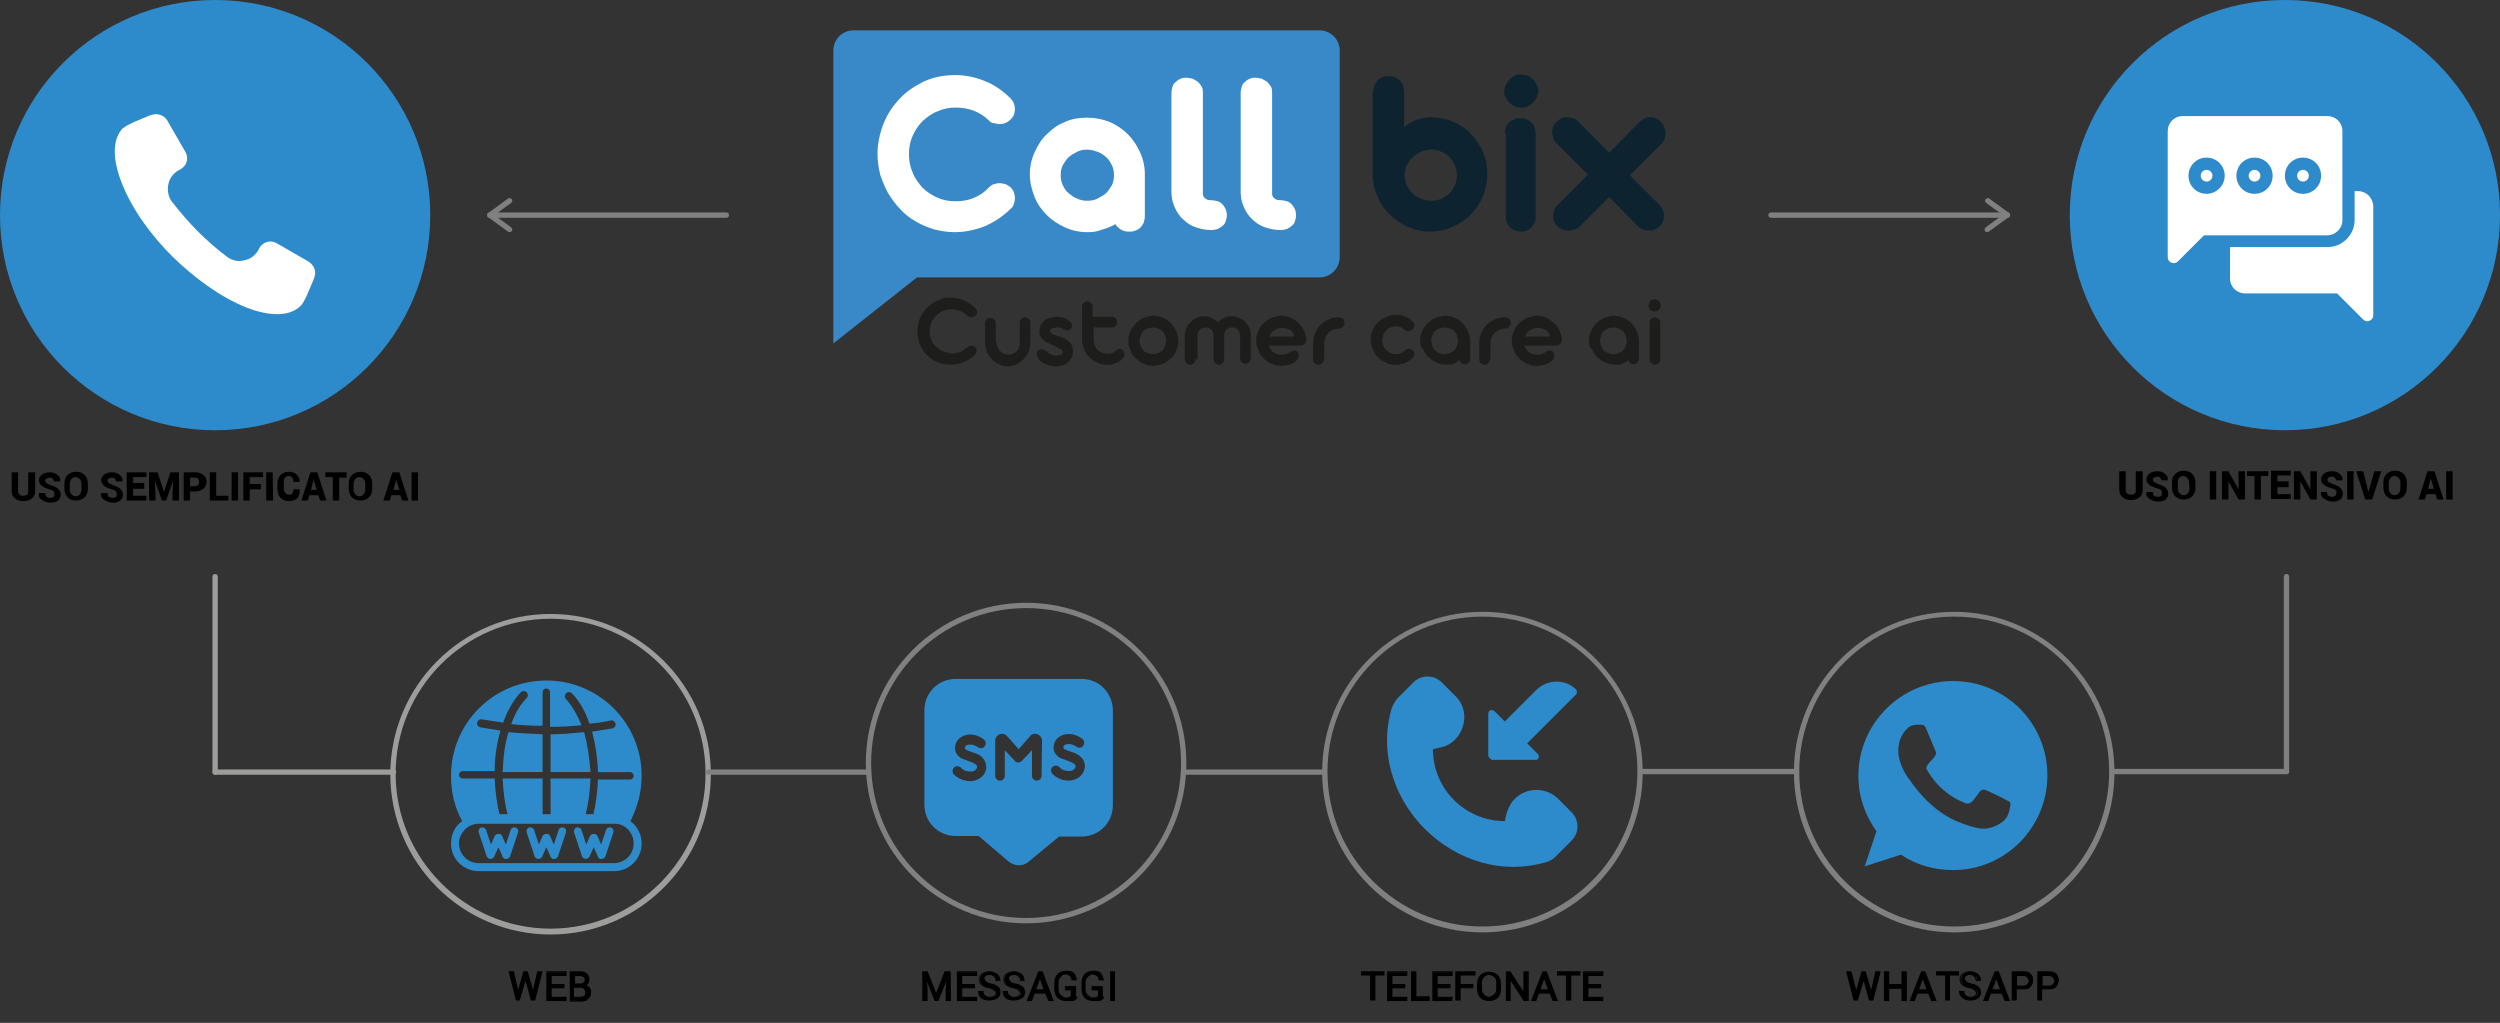 <svg xmlns="http://www.w3.org/2000/svg" xmlns:xlink="http://www.w3.org/1999/xlink" id="Livello_1" x="0px" y="0px" viewBox="0 0 469.5 192.1" style="enable-background:new 0 0 469.5 192.1;" xml:space="preserve"><rect x="0" y="0" width="469.5" height="192.1" fill="#333333" stroke="none"/><style type="text/css">	.st0{fill:#2E8BCB;}	.st1{fill-rule:evenodd;clip-rule:evenodd;fill:#2E8BCB;}	.st2{fill-rule:evenodd;clip-rule:evenodd;fill:#FFFFFF;}	.st3{fill:#FFFFFF;}	.st4{fill:#808081;}	.st5{fill:#9D9D9C;}	.st6{fill:#3989C9;}	.st7{fill:#0D2430;}	.st8{fill:#1D1D1B;}</style><g>	<g>		<g>			<g>				<path class="st0" d="M292.6,150c-2.2-2.2-5.9-2.2-8.1,0c-0.8,0.8-1.3,1.8-1.6,2.9l-0.3,1.3c-7.5,0-13.5-6.1-13.5-13.5l0,0     l1.3-0.3c4.4-0.8,6.2-6.6,2.9-9.7l-2.6-2.6c-1.4-1.4-3.8-1.4-5.2,0l-2.9,2.9c-0.5,0.5-0.9,1.2-1.2,1.9c-2.4,7.8,0,16.6,6.2,22.8     c6.2,6.1,14.7,8.6,22.8,6.2c0.7-0.2,1.4-0.6,1.9-1.2l2.9-2.9c1.4-1.4,1.4-3.8,0-5.2l0,0L292.6,150z"></path>			</g>		</g>		<g>			<g>				<path class="st0" d="M280.3,142.7h8.1c0.4,0,0.6-0.3,0.6-0.7c0-0.2-0.1-0.3-0.2-0.4l-2-2l9.2-9.2c0.2-0.3,0.2-0.6,0-0.9     c-2-2-5.3-2-7.4,0l-6,6l-2-2c-0.3-0.2-0.7-0.2-0.9,0c-0.1,0.1-0.2,0.3-0.2,0.4v8.1C279.7,142.4,280,142.7,280.3,142.7z"></path>			</g>		</g>	</g>	<g>		<g>			<g>				<g>					<path class="st0" d="M366.8,127.9L366.8,127.9c-9.8,0-17.8,8-17.8,17.8c0,3.9,1.3,7.5,3.4,10.4l-2.2,6.6l6.8-2.2      c2.8,1.9,6.2,2.9,9.8,2.9c9.8,0,17.7-8,17.7-17.8S376.6,127.9,366.8,127.9z M377.1,153c-0.4,1.2-2.1,2.2-3.5,2.5      c-0.9,0.2-2.1,0.4-6.2-1.3c-5.2-2.2-8.6-7.5-8.8-7.8c-0.3-0.3-2.1-2.8-2.1-5.4s1.3-3.8,1.8-4.3c0.4-0.4,1.1-0.6,1.8-0.6      c0.2,0,0.4,0,0.6,0c0.5,0,0.8,0.1,1.1,0.9c0.4,1,1.5,3.6,1.6,3.8c0.1,0.3,0.3,0.6,0.1,1c-0.2,0.4-0.3,0.5-0.6,0.8      c-0.3,0.3-0.5,0.5-0.8,0.9c-0.2,0.3-0.5,0.6-0.2,1.1s1.3,2.2,2.9,3.6c2,1.8,3.6,2.3,4.2,2.6c0.4,0.2,0.9,0.1,1.3-0.2      c0.4-0.4,0.9-1.1,1.4-1.8c0.4-0.5,0.8-0.6,1.3-0.4c0.5,0.2,3,1.4,3.5,1.7s0.9,0.4,1,0.6C377.6,150.7,377.6,151.8,377.1,153z"></path>				</g>			</g>		</g>	</g>	<g>		<g>			<g>				<circle class="st1" cx="40.4" cy="40.4" r="40.4"></circle>			</g>		</g>		<g>			<g>				<path class="st2" d="M59,52.2c-0.5,1.2-1.7,4.4-2.5,5.2c-1.2,1.2-2.8,1.6-4.4,1.6c-1.9,0-3.9-0.5-5.7-1.2     c-5.1-2-10.1-5.8-14-9.6c-3.9-3.9-7.6-8.8-9.6-14c-1.1-2.8-2.1-7-0.1-9.7c0.1-0.2,0.2-0.3,0.4-0.4c0.8-0.8,4.1-2,5.2-2.5h0.1     c1.1-0.4,2.4,0,3,1l3.4,5.9c0.7,1.2,0.3,2.6-0.9,3.3L33.5,32c-1,0.6-1.7,1.5-1.9,2.7c-0.2,1.1,0,2.3,0.7,3.2     c1.5,1.9,3.1,3.8,4.8,5.5s3.5,3.3,5.5,4.8c0.9,0.7,2.1,1,3.2,0.7c1.2-0.2,2.1-0.9,2.7-1.9l0.2-0.4c0.7-1.2,2.1-1.6,3.3-0.9l0,0     l5.9,3.4C59,49.8,59.5,51,59,52.2L59,52.2L59,52.2z"></path>			</g>		</g>	</g>	<g>		<g>			<path class="st0" d="M203.1,127.5h-23.6c-3.3,0-5.9,2.6-5.9,5.9v17.7c0,3.3,2.6,5.9,5.9,5.9h4.3l5.5,4.7c0.6,0.5,1.3,0.8,2,0.8    s1.4-0.2,1.9-0.7l5.7-4.7h4.2c3.3,0,5.9-2.6,5.9-5.9v-17.7C209,130.1,206.4,127.5,203.1,127.5z M185.2,144.4    c-0.2,1.3-1.5,2.3-3,2.3c-1.2,0-2.3-0.5-3.1-1.3l0,0c-0.3-0.4-0.3-0.9,0.1-1.3l0,0c0.4-0.3,0.9-0.3,1.3,0.1l0,0    c0.4,0.5,1.1,0.7,1.8,0.7s1.1-0.4,1.2-0.8c0.1-0.5-0.7-0.8-0.9-0.9c-1.1-0.4-2.1-0.8-2.1-0.8c-0.9-0.6-1.3-1.4-1.1-2.3    c0.1-0.9,0.8-1.7,1.8-2c1.9-0.6,3.5,0.7,3.6,0.8l0,0c0.4,0.3,0.4,0.9,0.1,1.3l0,0c-0.3,0.4-0.9,0.4-1.3,0.1c0,0-0.9-0.7-1.9-0.4    c-0.4,0.1-0.5,0.4-0.5,0.5s0,0.3,0.2,0.4c0,0,0.9,0.4,1.9,0.7C184.9,142.1,185.3,143.4,185.2,144.4L185.2,144.4z M195.6,145.7    c0,0.5-0.4,0.9-0.9,0.9l0,0c-0.5,0-0.9-0.4-0.9-0.9v-4.8l-1.9,2c-0.4,0.4-1,0.4-1.3,0l-1.9-2v4.8c0,0.5-0.4,0.9-0.9,0.9    s-0.9-0.4-0.9-0.9v-6.6c0-0.7,0.6-1.3,1.3-1.3c0.4,0,0.7,0.2,0.9,0.4l2.2,2.5l2.2-2.5c0.2-0.3,0.6-0.4,0.9-0.4    c0.7,0,1.3,0.6,1.3,1.3L195.6,145.7L195.6,145.7z M203.7,144.3c-0.2,1.3-1.5,2.3-3,2.3c-1.2,0-2.3-0.5-3.1-1.3l0,0    c-0.3-0.4-0.3-0.9,0.1-1.3l0,0c0.4-0.3,0.9-0.3,1.3,0.1l0,0c0.4,0.5,1.1,0.7,1.8,0.7s1.1-0.4,1.2-0.8c0.1-0.5-0.7-0.8-0.9-0.9    c-1.1-0.4-2.1-0.8-2.1-0.8c-0.9-0.6-1.3-1.4-1.1-2.3c0.1-0.9,0.8-1.7,1.8-2c1.9-0.6,3.5,0.7,3.6,0.8l0,0c0.4,0.3,0.4,0.9,0.1,1.3    l0,0c-0.3,0.4-0.9,0.4-1.3,0.1c0,0-0.9-0.7-1.9-0.4c-0.4,0.1-0.5,0.4-0.5,0.5s0,0.3,0.2,0.4c0,0,0.9,0.4,1.9,0.7    C203.5,142.1,203.9,143.4,203.7,144.3L203.7,144.3z"></path>		</g>	</g>	<g transform="translate(-2832 -152)">		<g>			<g>				<path class="st1" d="M2918.8,306.2c-1.4-2.5-2.1-5.4-2.1-8.5c0-9.9,8-17.9,17.9-17.9s17.9,8,17.9,17.9c0,3.1-0.8,5.9-2.1,8.5     c1.3,1,2.1,2.5,2.1,4.2c0,2.9-2.3,5.2-5.2,5.2c-6.6,0-18.8,0-25.4,0c-2.9,0-5.2-2.3-5.2-5.2     C2916.7,308.6,2917.5,307.1,2918.8,306.2z M2951,310.4c0,2.1-1.7,3.7-3.7,3.7h-25.4c-2.1,0-3.7-1.7-3.7-3.7s1.7-3.7,3.7-3.7     h25.4C2949.3,306.6,2951,308.3,2951,310.4z M2945.8,307.9l-0.9,2.7l-0.7-1.6c-0.1-0.3-0.4-0.4-0.7-0.4s-0.6,0.2-0.7,0.4     l-0.7,1.6l-0.9-2.7c-0.1-0.4-0.6-0.6-0.9-0.5c-0.4,0.1-0.6,0.6-0.5,0.9l1.5,4.5c0.1,0.3,0.4,0.5,0.7,0.5s0.6-0.2,0.7-0.4     l0.8-1.8l0.8,1.8c0.1,0.3,0.4,0.5,0.7,0.4c0.3,0,0.6-0.2,0.7-0.5l1.5-4.5c0.1-0.4-0.1-0.8-0.5-0.9     C2946.4,307.3,2945.9,307.5,2945.8,307.9L2945.8,307.9z M2927.9,307.9l-0.9,2.7l-0.7-1.6c-0.1-0.3-0.4-0.4-0.7-0.4     s-0.6,0.2-0.7,0.4l-0.7,1.6l-0.9-2.7c-0.1-0.4-0.6-0.6-0.9-0.5c-0.4,0.1-0.6,0.6-0.5,0.9l1.5,4.5c0.1,0.3,0.4,0.5,0.7,0.5     s0.6-0.2,0.7-0.4l0.8-1.8l0.8,1.8c0.1,0.3,0.4,0.5,0.7,0.4c0.3,0,0.6-0.2,0.7-0.5l1.5-4.5c0.1-0.4-0.1-0.8-0.5-0.9     C2928.5,307.3,2928,307.5,2927.9,307.9L2927.9,307.9z M2936.9,307.9l-0.9,2.7l-0.7-1.6c-0.1-0.3-0.4-0.4-0.7-0.4     s-0.6,0.2-0.7,0.4l-0.7,1.6l-0.9-2.7c-0.1-0.4-0.6-0.6-0.9-0.5c-0.4,0.1-0.6,0.6-0.5,0.9l1.5,4.5c0.1,0.3,0.4,0.5,0.7,0.5     s0.6-0.2,0.7-0.4l0.8-1.8l0.8,1.8c0.1,0.3,0.4,0.5,0.7,0.4c0.3,0,0.6-0.2,0.7-0.5l1.5-4.5c0.1-0.4-0.1-0.8-0.5-0.9     C2937.4,307.3,2937,307.5,2936.9,307.9L2936.9,307.9z M2943.4,305.1c0.5-2.1,0.8-4.3,0.9-6.7h6c0.4,0,0.7-0.3,0.7-0.7     s-0.3-0.7-0.7-0.7h-6c-0.1-2.8-0.5-5.4-1.1-7.6c1.3-0.2,2.5-0.4,3.8-0.6c0.4-0.1,0.7-0.5,0.6-0.9c-0.1-0.4-0.5-0.7-0.9-0.6     c-1.3,0.3-2.7,0.5-4,0.6c-0.8-2.4-2-4.4-3.3-5.7c-0.3-0.3-0.8-0.3-1.1,0s-0.3,0.8,0,1.1c1.1,1.2,2.1,2.9,2.9,4.9     c-2,0.2-3.9,0.3-5.9,0.3V282c0-0.4-0.3-0.7-0.7-0.7s-0.7,0.3-0.7,0.7v6.3c-2,0-3.9-0.1-5.9-0.3c0.7-2,1.7-3.7,2.9-4.9     c0.3-0.3,0.3-0.8,0-1.1c-0.3-0.3-0.8-0.3-1.1,0c-1.3,1.4-2.5,3.4-3.3,5.7c-1.3-0.2-2.7-0.4-4-0.6c-0.4-0.1-0.8,0.2-0.9,0.6     c-0.1,0.4,0.2,0.8,0.6,0.9c1.3,0.2,2.5,0.4,3.8,0.6c-0.7,2.3-1.1,4.9-1.1,7.6h-6c-0.4,0-0.7,0.3-0.7,0.7c0,0.4,0.3,0.7,0.7,0.7     h6c0.1,2.4,0.4,4.7,0.9,6.7h1.5c-0.5-2-0.8-4.3-0.9-6.7h7.5v6.7h1.5v-6.7h7.5c-0.1,2.4-0.4,4.7-0.9,6.7h1.4V305.1z      M2941.7,289.5c-2.1,0.2-4.2,0.4-6.3,0.4v7.1h7.5C2942.7,294.2,2942.3,291.7,2941.7,289.5z M2927.5,289.5     c-0.7,2.2-1,4.8-1.1,7.5h7.5v-7.1C2931.7,289.8,2929.6,289.7,2927.5,289.5z"></path>			</g>		</g>	</g>	<g>		<g>			<g>				<circle class="st1" cx="429.1" cy="40.4" r="40.4"></circle>			</g>		</g>		<g>			<g>				<g>					<circle class="st3" cx="423.4" cy="33" r="1.1"></circle>				</g>			</g>			<g>				<g>					<circle class="st3" cx="414.4" cy="33" r="1.1"></circle>				</g>			</g>			<g>				<g>					<circle class="st3" cx="432.5" cy="33" r="1.1"></circle>				</g>			</g>			<g>				<g>					<path class="st3" d="M439.9,41.4V24.6c0-1.6-1.3-2.8-2.8-2.8h-27.2c-1.6,0-2.8,1.3-2.8,2.8v23.7c0,1,1.2,1.5,1.9,0.8l4.9-4.9      H437C438.6,44.2,439.9,42.9,439.9,41.4z M414.4,36.4c-1.9,0-3.4-1.5-3.4-3.4c0-1.9,1.5-3.4,3.4-3.4s3.4,1.5,3.4,3.4      C417.8,34.9,416.2,36.4,414.4,36.4z M423.4,36.4c-1.9,0-3.4-1.5-3.4-3.4c0-1.9,1.5-3.4,3.4-3.4s3.4,1.5,3.4,3.4      C426.8,34.9,425.3,36.4,423.4,36.4z M432.5,36.4c-1.9,0-3.4-1.5-3.4-3.4c0-1.9,1.5-3.4,3.4-3.4s3.4,1.5,3.4,3.4      C435.9,34.9,434.4,36.4,432.5,36.4z"></path>				</g>			</g>			<g>				<g>					<path class="st3" d="M442.9,35.9h-0.7v5.4c0,2.8-2.3,5.1-5.1,5.1h-18.3v5.9c0,1.6,1.3,2.8,2.8,2.8h17.3l4.9,4.9      c0.7,0.7,1.9,0.2,1.9-0.8V38.8C445.7,37.2,444.4,35.9,442.9,35.9L442.9,35.9z"></path>				</g>			</g>		</g>	</g>	<g>		<g>			<g>				<g>					<path class="st4" d="M377,40.9h-44.4c-0.3,0-0.5-0.2-0.5-0.5s0.2-0.5,0.5-0.5H377c0.3,0,0.5,0.2,0.5,0.5S377.2,40.9,377,40.9z"></path>				</g>			</g>			<g>				<g>					<path class="st4" d="M373.2,43.6c-0.2,0-0.3-0.1-0.4-0.2c-0.2-0.2-0.1-0.5,0.1-0.7l3.7-2.7c0.2-0.2,0.5-0.1,0.7,0.1      s0.1,0.5-0.1,0.7l-3.7,2.7C373.4,43.6,373.3,43.6,373.2,43.6z"></path>				</g>			</g>			<g>				<g>					<path class="st4" d="M377,40.9c-0.1,0-0.2,0-0.3-0.1l-3.7-2.7c-0.2-0.2-0.3-0.5-0.1-0.7c0.2-0.2,0.5-0.3,0.7-0.1l3.7,2.7      c0.2,0.2,0.3,0.5,0.1,0.7C377.3,40.8,377.1,40.9,377,40.9z"></path>				</g>			</g>		</g>		<g>			<g>				<g>					<path class="st4" d="M136.4,40.9H92c-0.3,0-0.5-0.2-0.5-0.5s0.2-0.5,0.5-0.5h44.4c0.3,0,0.5,0.2,0.5,0.5S136.7,40.9,136.4,40.9      z"></path>				</g>			</g>			<g>				<g>					<path class="st4" d="M92,40.9c-0.2,0-0.3-0.1-0.4-0.2c-0.2-0.2-0.1-0.5,0.1-0.7l3.7-2.7c0.2-0.2,0.5-0.1,0.7,0.1      c0.2,0.2,0.1,0.5-0.1,0.7l-3.7,2.7C92.2,40.9,92.1,40.9,92,40.9z"></path>				</g>			</g>			<g>				<g>					<path class="st4" d="M95.7,43.6c-0.1,0-0.2,0-0.3-0.1l-3.7-2.7c-0.2-0.2-0.3-0.5-0.1-0.7c0.2-0.2,0.5-0.3,0.7-0.1l3.7,2.7      c0.2,0.2,0.3,0.5,0.1,0.7C96,43.5,95.9,43.6,95.7,43.6z"></path>				</g>			</g>		</g>	</g>	<g>		<g>			<path class="st5" d="M103.4,175.5c-16.6,0-30.1-13.5-30.1-30.1s13.5-30.1,30.1-30.1s30.1,13.5,30.1,30.1S120,175.5,103.4,175.5z     M103.4,116.2c-16.1,0-29.1,13.1-29.1,29.1s13.1,29.1,29.1,29.1s29.1-13.1,29.1-29.1S119.4,116.2,103.4,116.2z"></path>		</g>	</g>	<g>		<g>			<path class="st4" d="M278.4,175.1c-16.6,0-30.1-13.5-30.1-30.1s13.5-30.1,30.1-30.1s30.1,13.5,30.1,30.1S295,175.1,278.4,175.1z     M278.4,115.8c-16.1,0-29.1,13.1-29.1,29.1c0,16.1,13.1,29.1,29.1,29.1s29.1-13.1,29.1-29.1C307.6,128.9,294.5,115.8,278.4,115.8    z"></path>		</g>	</g>	<g>		<g>			<path class="st4" d="M192.7,173.4c-16.6,0-30.1-13.5-30.1-30.1s13.5-30.1,30.1-30.1s30.1,13.5,30.1,30.1S209.3,173.4,192.7,173.4    z M192.7,114.2c-16.1,0-29.1,13.1-29.1,29.1c0,16.1,13.1,29.1,29.1,29.1s29.1-13.1,29.1-29.1    C221.8,127.2,208.8,114.2,192.7,114.2z"></path>		</g>	</g>	<g>		<g>			<path class="st4" d="M367,175.1c-16.6,0-30.1-13.5-30.1-30.1s13.5-30.1,30.1-30.1s30.1,13.5,30.1,30.1S383.6,175.1,367,175.1z     M367,115.8c-16.1,0-29.1,13.1-29.1,29.1C337.9,161,351,174,367,174s29.1-13.1,29.1-29.1S383.1,115.8,367,115.8z"></path>		</g>	</g>	<g>		<g>			<path d="M6.6,88.7v3.5c0,0.6-0.2,1.1-0.6,1.4s-0.9,0.5-1.6,0.5s-1.2-0.2-1.6-0.5s-0.6-0.8-0.6-1.4v-3.5h1.2v3.5    c0,0.3,0.1,0.6,0.3,0.7c0.2,0.2,0.4,0.2,0.7,0.2c0.3,0,0.5-0.1,0.7-0.2s0.2-0.4,0.2-0.7v-3.5H6.6z"></path>		</g>		<g>			<path d="M10.2,92.6c0-0.2-0.1-0.3-0.2-0.4S9.7,92,9.3,91.9c-0.7-0.2-1.2-0.4-1.5-0.7s-0.5-0.6-0.5-1s0.2-0.8,0.6-1.1    s0.9-0.4,1.5-0.4s1.1,0.2,1.4,0.5c0.4,0.3,0.6,0.7,0.5,1.2l0,0h-1.2c0-0.2-0.1-0.4-0.2-0.5s-0.3-0.2-0.6-0.2    c-0.2,0-0.4,0.1-0.6,0.2s-0.2,0.2-0.2,0.4c0,0.2,0.1,0.3,0.2,0.4s0.4,0.2,0.8,0.4c0.6,0.2,1.1,0.4,1.4,0.7s0.5,0.6,0.5,1.1    s-0.2,0.8-0.5,1.1c-0.4,0.3-0.8,0.4-1.4,0.4s-1.1-0.2-1.6-0.5s-0.7-0.7-0.6-1.3l0,0h1.2c0,0.3,0.1,0.5,0.2,0.7    c0.2,0.1,0.4,0.2,0.8,0.2c0.3,0,0.4-0.1,0.6-0.2S10.2,92.8,10.2,92.6z"></path>		</g>		<g>			<path d="M16.5,91.8c0,0.7-0.2,1.2-0.6,1.6s-1,0.6-1.6,0.6c-0.7,0-1.2-0.2-1.6-0.6s-0.6-1-0.6-1.6v-1c0-0.7,0.2-1.2,0.6-1.6    s1-0.6,1.6-0.6c0.7,0,1.2,0.2,1.6,0.6c0.4,0.4,0.6,1,0.6,1.6V91.8z M15.3,90.9c0-0.4-0.1-0.7-0.3-0.9c-0.2-0.2-0.4-0.4-0.8-0.4    c-0.3,0-0.6,0.1-0.8,0.4c-0.2,0.2-0.3,0.6-0.3,0.9v1c0,0.4,0.1,0.7,0.3,0.9c0.2,0.2,0.4,0.4,0.8,0.4c0.3,0,0.6-0.1,0.8-0.4    c0.2-0.2,0.3-0.6,0.3-0.9V90.9z"></path>		</g>		<g>			<path d="M21.9,92.6c0-0.2-0.1-0.3-0.2-0.4S21.4,92,21,91.9c-0.7-0.2-1.2-0.4-1.5-0.7s-0.5-0.6-0.5-1s0.2-0.8,0.6-1.1    s0.9-0.4,1.5-0.4s1.1,0.2,1.4,0.5c0.4,0.3,0.6,0.7,0.5,1.2l0,0h-1.2c0-0.2-0.1-0.4-0.2-0.5s-0.3-0.2-0.6-0.2    c-0.2,0-0.4,0.1-0.6,0.2s-0.2,0.2-0.2,0.4c0,0.2,0.1,0.3,0.2,0.4s0.4,0.2,0.8,0.4c0.6,0.2,1.1,0.4,1.4,0.7s0.5,0.6,0.5,1.1    s-0.2,0.8-0.5,1.1c-0.4,0.3-0.8,0.4-1.4,0.4s-1.1-0.2-1.6-0.5s-0.7-0.7-0.6-1.3l0,0h1.2c0,0.3,0.1,0.5,0.2,0.7    c0.2,0.1,0.4,0.2,0.8,0.2c0.3,0,0.4-0.1,0.6-0.2S21.9,92.8,21.9,92.6z"></path>		</g>		<g>			<path d="M27.1,91.8H25v1.3h2.5V94h-3.7v-5.3h3.7v0.9H25v1.1h2.1V91.8z"></path>		</g>		<g>			<path d="M29.6,88.7l1.2,3.7l0,0l1.2-3.7h1.6V94h-1.2v-1.3l0.1-2.4l0,0L31.2,94h-0.8l-1.3-3.7l0,0l0.1,2.4V94H28v-5.3H29.6z"></path>		</g>		<g>			<path d="M35.7,92.2V94h-1.2v-5.3h2.2c0.6,0,1.1,0.2,1.5,0.5s0.6,0.7,0.6,1.3c0,0.5-0.2,0.9-0.6,1.3c-0.4,0.3-0.9,0.5-1.5,0.5h-1    V92.2z M35.7,91.3h0.9c0.3,0,0.5-0.1,0.6-0.2s0.2-0.3,0.2-0.6c0-0.2-0.1-0.4-0.2-0.6s-0.3-0.2-0.6-0.2h-0.9V91.3z"></path>		</g>		<g>			<path d="M40.6,93.1h2.3V94h-3.5v-5.3h1.2V93.1z"></path>		</g>		<g>			<path d="M44.7,94h-1.2v-5.3h1.2V94z"></path>		</g>		<g>			<path d="M49,91.9h-2.1V94h-1.2v-5.3h3.7v0.9h-2.5v1.3H49V91.9z"></path>		</g>		<g>			<path d="M51.3,94H50v-5.3h1.2L51.3,94L51.3,94z"></path>		</g>		<g>			<path d="M56.3,92.2L56.3,92.2c0,0.6-0.2,1.1-0.5,1.4s-0.8,0.5-1.5,0.5s-1.2-0.2-1.6-0.6s-0.6-0.9-0.6-1.6v-1.1    c0-0.6,0.2-1.2,0.6-1.6s0.9-0.6,1.5-0.6c0.7,0,1.2,0.2,1.5,0.5s0.6,0.8,0.6,1.4l0,0h-1.2c0-0.3-0.1-0.6-0.2-0.8    c-0.1-0.2-0.4-0.3-0.7-0.3s-0.5,0.1-0.7,0.3s-0.2,0.5-0.2,0.9v1.1c0,0.4,0.1,0.7,0.3,0.9c0.2,0.2,0.4,0.3,0.7,0.3    s0.5-0.1,0.6-0.2c0.1-0.2,0.2-0.4,0.2-0.8h1.2C56.3,91.9,56.3,92.2,56.3,92.2z"></path>		</g>		<g>			<path d="M59.8,93h-1.7l-0.3,1h-1.2l1.7-5.3h1.3l1.7,5.3h-1.2L59.8,93z M58.4,92h1.1l-0.6-1.9l0,0L58.4,92z"></path>		</g>		<g>			<path d="M65.1,89.7h-1.4V94h-1.2v-4.4h-1.4v-0.9h4C65.1,88.7,65.1,89.7,65.1,89.7z"></path>		</g>		<g>			<path d="M69.9,91.8c0,0.7-0.2,1.2-0.6,1.6s-1,0.6-1.6,0.6c-0.7,0-1.2-0.2-1.6-0.6s-0.6-1-0.6-1.6v-1c0-0.7,0.2-1.2,0.6-1.6    s1-0.6,1.6-0.6c0.7,0,1.2,0.2,1.6,0.6s0.6,1,0.6,1.6V91.8z M68.6,90.9c0-0.4-0.1-0.7-0.3-0.9c-0.2-0.2-0.4-0.4-0.8-0.4    c-0.3,0-0.6,0.1-0.8,0.4c-0.2,0.2-0.3,0.6-0.3,0.9v1c0,0.4,0.1,0.7,0.3,0.9c0.2,0.2,0.4,0.4,0.8,0.4c0.3,0,0.6-0.1,0.8-0.4    c0.2-0.2,0.3-0.6,0.3-0.9V90.9z"></path>		</g>		<g>			<path d="M75.2,93h-1.7l-0.3,1H72l1.7-5.3H75l1.7,5.3h-1.2L75.2,93z M73.9,92H75l-0.6-1.9l0,0L73.9,92z"></path>		</g>		<g>			<path d="M78.5,94h-1.2v-5.3h1.2V94z"></path>		</g>	</g>	<g>		<g>			<path d="M402.4,88.5V92c0,0.6-0.2,1.1-0.6,1.4s-0.9,0.5-1.6,0.5s-1.2-0.2-1.6-0.5c-0.4-0.4-0.6-0.8-0.6-1.4v-3.5h1.2V92    c0,0.3,0.1,0.6,0.3,0.7s0.4,0.2,0.7,0.2c0.3,0,0.5-0.1,0.7-0.2c0.2-0.2,0.2-0.4,0.2-0.7v-3.5H402.4z"></path>		</g>		<g>			<path d="M406,92.4c0-0.2-0.1-0.3-0.2-0.4s-0.3-0.2-0.7-0.3c-0.7-0.2-1.2-0.4-1.5-0.7c-0.3-0.2-0.5-0.6-0.5-1s0.2-0.8,0.6-1.1    c0.4-0.3,0.9-0.4,1.5-0.4s1.1,0.2,1.4,0.5c0.4,0.3,0.6,0.7,0.5,1.2l0,0h-1.2c0-0.2-0.1-0.4-0.2-0.5s-0.3-0.2-0.6-0.2    c-0.2,0-0.4,0.1-0.6,0.2c-0.1,0.1-0.2,0.2-0.2,0.4c0,0.2,0.1,0.3,0.2,0.4s0.4,0.2,0.8,0.4c0.6,0.2,1.1,0.4,1.4,0.7    c0.3,0.3,0.5,0.6,0.5,1.1s-0.2,0.8-0.5,1.1c-0.4,0.3-0.8,0.4-1.4,0.4s-1.1-0.2-1.6-0.5s-0.7-0.7-0.6-1.3l0,0h1.2    c0,0.3,0.1,0.5,0.2,0.7c0.2,0.1,0.4,0.2,0.8,0.2c0.3,0,0.4-0.1,0.6-0.2C406,92.7,406,92.6,406,92.4z"></path>		</g>		<g>			<path d="M412.3,91.6c0,0.7-0.2,1.2-0.6,1.6s-1,0.6-1.6,0.6c-0.7,0-1.2-0.2-1.6-0.6s-0.6-1-0.6-1.6v-1c0-0.7,0.2-1.2,0.6-1.6    s1-0.6,1.6-0.6c0.7,0,1.2,0.2,1.6,0.6s0.6,1,0.6,1.6V91.6z M411.1,90.7c0-0.4-0.1-0.7-0.3-0.9c-0.2-0.2-0.4-0.4-0.8-0.4    c-0.3,0-0.6,0.1-0.8,0.4c-0.2,0.3-0.2,0.5-0.2,0.9v1c0,0.4,0.1,0.7,0.3,0.9c0.2,0.2,0.4,0.4,0.8,0.4c0.3,0,0.6-0.1,0.8-0.4    c0.2-0.2,0.3-0.6,0.3-0.9L411.1,90.7L411.1,90.7z"></path>		</g>		<g>			<path d="M416.2,93.8H415v-5.3h1.2V93.8z"></path>		</g>		<g>			<path d="M421.6,93.8h-1.2l-1.9-3.4l0,0v3.4h-1.2v-5.3h1.2l1.9,3.4l0,0v-3.4h1.2V93.8z"></path>		</g>		<g>			<path d="M426,89.4h-1.4v4.4h-1.2v-4.4H422v-0.9h4V89.4z"></path>		</g>		<g>			<path d="M429.8,91.5h-2.1v1.3h2.5v0.9h-3.7v-5.3h3.7v0.9h-2.5v1.1h2.1V91.5z"></path>		</g>		<g>			<path d="M435.1,93.8h-1.2l-1.9-3.4l0,0v3.4h-1.2v-5.3h1.2l1.9,3.4l0,0v-3.4h1.2V93.8z"></path>		</g>		<g>			<path d="M438.8,92.4c0-0.2-0.1-0.3-0.2-0.4s-0.3-0.2-0.7-0.3c-0.7-0.2-1.2-0.4-1.5-0.7c-0.3-0.2-0.5-0.6-0.5-1s0.2-0.8,0.6-1.1    c0.4-0.3,0.9-0.4,1.5-0.4s1.1,0.2,1.4,0.5c0.4,0.3,0.6,0.7,0.5,1.2l0,0h-1.2c0-0.2-0.1-0.4-0.2-0.5s-0.3-0.2-0.6-0.2    c-0.2,0-0.4,0.1-0.6,0.2c-0.1,0.1-0.2,0.2-0.2,0.4c0,0.2,0.1,0.3,0.2,0.4s0.4,0.2,0.8,0.4c0.6,0.2,1.1,0.4,1.4,0.7    s0.5,0.6,0.5,1.1s-0.2,0.8-0.5,1.1c-0.4,0.3-0.8,0.4-1.4,0.4s-1.1-0.2-1.6-0.5s-0.7-0.7-0.6-1.3l0,0h1.1c0,0.3,0.1,0.5,0.2,0.7    c0.2,0.1,0.4,0.2,0.8,0.2c0.3,0,0.4-0.1,0.6-0.2C438.7,92.7,438.8,92.6,438.8,92.4z"></path>		</g>		<g>			<path d="M442,93.8h-1.2v-5.3h1.2V93.8z"></path>		</g>		<g>			<path d="M444.8,92.4v0.2l0,0V92.4l1.1-3.9h1.3l-1.7,5.3h-1.3l-1.7-5.3h1.3L444.8,92.4z"></path>		</g>		<g>			<path d="M452,91.6c0,0.7-0.2,1.2-0.6,1.6s-1,0.6-1.6,0.6c-0.7,0-1.2-0.2-1.6-0.6s-0.6-1-0.6-1.6v-1c0-0.7,0.2-1.2,0.6-1.6    s1-0.6,1.6-0.6c0.7,0,1.2,0.2,1.6,0.6s0.6,1,0.6,1.6V91.6z M450.8,90.7c0-0.4-0.1-0.7-0.3-0.9c-0.2-0.2-0.4-0.4-0.8-0.4    c-0.3,0-0.6,0.1-0.8,0.4c-0.2,0.3-0.3,0.6-0.3,0.9v1c0,0.4,0.1,0.7,0.3,0.9c0.2,0.2,0.4,0.4,0.8,0.4c0.3,0,0.6-0.1,0.8-0.4    c0.2-0.2,0.3-0.6,0.3-0.9V90.7z"></path>		</g>		<g>			<path d="M457.4,92.8h-1.7l-0.3,1h-1.2l1.7-5.3h1.3l1.7,5.3h-1.2L457.4,92.8z M456,91.8h1.1l-0.6-1.9l0,0L456,91.8z"></path>		</g>		<g>			<path d="M460.6,93.8h-1.2v-5.3h1.2V93.8z"></path>		</g>	</g>	<g>		<g>			<path d="M97.2,186l0.1,0.7l0,0l0.1-0.7l1-3.5H99l1,3.5l0.1,0.7l0,0l0.1-0.7l0.8-3.5h0.7l-1.3,5.3h-0.6l-1-3.7l-0.1-0.5l0,0    l-0.1,0.5l-1.1,3.7H97l-1.3-5.3h0.7L97.2,186z"></path>			<path d="M100.5,187.9h-0.8l-1-3.7l-1.1,3.7h-0.7l-1.4-5.5h1l0.8,3.5l1-3.5h0.8l1,3.5l0.8-3.5h1L100.5,187.9z M99.9,187.7h0.4    l1.2-5h-0.4l-0.8,3.4l-0.2,1.6l-0.2-1.6l-1-3.4h-0.4l-1,3.4l-0.2,1.6l-0.2-1.6l-0.8-3.4h-0.4l1.2,5h0.3l1.1-3.6l0.2-1.1l0.2,1.1    L99.9,187.7z"></path>		</g>		<g>			<path d="M105.9,185.4h-2.4v1.9h2.8v0.6h-3.5v-5.3h3.5v0.6h-2.8v1.7h2.4V185.4z"></path>			<path d="M106.4,188h-3.8v-5.6h3.8v0.9h-2.8v1.5h2.4v0.8h-2.4v1.6h2.8V188z M102.9,187.8h3.2v-0.4h-2.8v-2.1h2.4V185h-2.4v-2h2.8    v-0.4h-3.2V187.8z"></path>		</g>		<g>			<path d="M107.1,187.9v-5.3h1.7c0.6,0,1,0.1,1.3,0.4c0.3,0.2,0.5,0.6,0.5,1.1c0,0.2-0.1,0.4-0.2,0.6s-0.3,0.3-0.6,0.4    c0.3,0.1,0.6,0.2,0.8,0.5c0.2,0.2,0.3,0.5,0.3,0.9c0,0.5-0.2,0.9-0.5,1.1c-0.3,0.3-0.7,0.4-1.3,0.4L107.1,187.9L107.1,187.9z     M107.8,184.8h1.2c0.3,0,0.5-0.1,0.7-0.2c0.2-0.1,0.3-0.4,0.3-0.6c0-0.3-0.1-0.5-0.3-0.6c-0.2-0.1-0.4-0.2-0.8-0.2h-1    L107.8,184.8L107.8,184.8z M107.8,185.4v1.9h1.2c0.3,0,0.6-0.1,0.8-0.2s0.3-0.4,0.3-0.7s-0.1-0.6-0.2-0.7    c-0.2-0.2-0.4-0.3-0.7-0.3H107.8z"></path>			<path d="M109.1,188.1H107v-5.7h1.8c0.7,0,1.1,0.1,1.4,0.4c0.3,0.2,0.5,0.7,0.5,1.2c0,0.2-0.1,0.4-0.2,0.7    c-0.1,0.2-0.2,0.3-0.4,0.3c0.2,0.1,0.4,0.2,0.6,0.4s0.3,0.5,0.3,1s-0.2,1-0.6,1.2C110.2,188,109.8,188.1,109.1,188.1z     M107.2,187.9h1.9c0.6,0,1-0.1,1.2-0.4c0.3-0.2,0.5-0.6,0.5-1s-0.1-0.6-0.3-0.8c-0.2-0.3-0.5-0.4-0.7-0.5l-0.4-0.1l0.4-0.1    c0.3-0.1,0.5-0.2,0.5-0.3c0.1-0.2,0.2-0.4,0.2-0.5c0-0.4-0.2-0.8-0.4-1c-0.3-0.3-0.6-0.4-1.2-0.4h-1.6L107.2,187.9L107.2,187.9z     M109,187.4h-1.3v-2.1h1.5c0.3,0,0.6,0.1,0.8,0.3c0.1,0.1,0.2,0.5,0.2,0.8s-0.1,0.7-0.4,0.8C109.7,187.3,109.4,187.4,109,187.4z     M107.9,187.2h1.1c0.2,0,0.5-0.1,0.7-0.2c0.1-0.1,0.2-0.3,0.2-0.6s-0.1-0.5-0.2-0.6c-0.2-0.2-0.4-0.3-0.6-0.3h-1.3v1.7    L107.9,187.2L107.9,187.2z M109,184.9h-1.2v-0.1l0,0v-1.7h1.1c0.4,0,0.7,0.1,0.9,0.2c0.2,0.1,0.4,0.4,0.4,0.7s-0.1,0.6-0.4,0.7    C109.6,184.8,109.3,184.9,109,184.9z M108,184.7h1c0.3,0,0.5-0.1,0.6-0.2c0.1-0.1,0.2-0.3,0.2-0.5c0-0.3-0.1-0.4-0.2-0.5    c-0.2-0.1-0.4-0.2-0.7-0.2H108V184.7z"></path>		</g>	</g>	<g>		<g>			<path d="M174.2,182.6l1.7,4.3l0,0l1.7-4.3h0.9v5.3h-0.7v-2.1l0.1-2.2l0,0l-1.7,4.3h-0.5l-1.7-4.2l0,0l0.1,2.1v2.1h-0.7v-5.3    L174.2,182.6L174.2,182.6z"></path>			<path d="M178.6,188h-1v-2.2l0.1-1.5l-1.5,3.7h-0.7v-0.1l-1.4-3.5l0.1,1.4v2.2h-1v-5.6h1l1.6,4.1l1.6-4.1h1.1L178.6,188L178.6,188    z M177.9,187.8h0.5v-5.1h-0.7l-1.8,4.5l-1.8-4.5h-0.6v5.1h0.5v-2l-0.1-2.8l1.9,4.8h0.3l1.9-4.9l-0.1,2.9L177.9,187.8L177.9,187.8    z"></path>		</g>		<g>			<path d="M183,185.4h-2.4v1.9h2.8v0.6h-3.5v-5.3h3.5v0.6h-2.8v1.7h2.4V185.4z"></path>			<path d="M183.5,188h-3.8v-5.6h3.8v0.9h-2.8v1.5h2.4v0.8h-2.4v1.6h2.8V188z M180,187.8h3.2v-0.4h-2.8v-2.1h2.4V185h-2.4v-2h2.8    v-0.4H180V187.8z"></path>		</g>		<g>			<path d="M187.1,186.5c0-0.2-0.1-0.4-0.3-0.6c-0.2-0.2-0.5-0.3-1-0.4c-0.6-0.1-1-0.3-1.3-0.6s-0.5-0.6-0.5-1s0.2-0.8,0.5-1    s0.8-0.4,1.3-0.4c0.6,0,1,0.2,1.4,0.5c0.3,0.3,0.5,0.7,0.5,1.1l0,0H187c0-0.3-0.1-0.6-0.3-0.8s-0.5-0.3-0.9-0.3s-0.6,0.1-0.8,0.2    c-0.2,0.2-0.3,0.4-0.3,0.6c0,0.2,0.1,0.4,0.3,0.6c0.2,0.2,0.5,0.3,1,0.4c0.6,0.1,1,0.3,1.3,0.6s0.4,0.6,0.4,1s-0.2,0.8-0.5,1    s-0.8,0.4-1.4,0.4c-0.5,0-1-0.1-1.4-0.4c-0.4-0.3-0.6-0.7-0.6-1.2l0,0h0.7c0,0.3,0.1,0.6,0.4,0.8c0.2,0.2,0.6,0.3,0.9,0.3    c0.4,0,0.6-0.1,0.9-0.2C187,187,187.1,186.8,187.1,186.5z"></path>			<path d="M185.8,187.9c-0.6,0-1.1-0.1-1.5-0.4c-0.4-0.3-0.6-0.8-0.6-1.3v-0.1h1v0.1c0,0.3,0.1,0.5,0.3,0.7s0.6,0.3,0.8,0.3    c0.3,0,0.5-0.1,0.7-0.1l0.1-0.1c0.2-0.1,0.3-0.2,0.3-0.5c0-0.2-0.1-0.3-0.3-0.5s-0.4-0.3-0.9-0.4c-0.6-0.1-1-0.3-1.4-0.6    c-0.3-0.3-0.5-0.6-0.5-1.1c0-0.4,0.2-0.9,0.6-1.1c0.3-0.2,0.8-0.4,1.4-0.4c0.7,0,1.1,0.3,1.5,0.5c0.4,0.4,0.6,0.8,0.6,1.2v0.1h-1    v-0.1c0-0.3-0.1-0.5-0.3-0.7s-0.4-0.3-0.8-0.3c-0.4,0-0.5,0.1-0.7,0.2c-0.2,0.2-0.2,0.3-0.2,0.5s0.1,0.3,0.3,0.5s0.4,0.3,0.9,0.4    c0.6,0.1,1,0.3,1.4,0.6c0.3,0.3,0.4,0.6,0.4,1.1c0,0.4-0.2,0.9-0.6,1.1C187.1,187.6,186.6,187.9,185.8,187.9z M183.9,186.3    c0,0.4,0.2,0.7,0.5,1c0.3,0.2,0.8,0.4,1.3,0.4c0.7,0,1.2-0.3,1.3-0.4c0.3-0.2,0.4-0.5,0.4-0.9s-0.1-0.7-0.4-0.9    c-0.3-0.3-0.7-0.5-1.2-0.6s-0.8-0.2-1.1-0.4c-0.2-0.2-0.3-0.5-0.3-0.7s0.1-0.5,0.3-0.7l0,0c0.2-0.1,0.4-0.2,0.9-0.2    c0.4,0,0.8,0.1,1,0.3s0.3,0.5,0.3,0.8h0.4c0-0.3-0.2-0.6-0.5-0.9c-0.4-0.3-0.7-0.5-1.3-0.5c-0.5,0-1,0.2-1.2,0.4    c-0.3,0.2-0.4,0.5-0.4,0.9c0,0.3,0.1,0.6,0.5,0.9c0.3,0.3,0.7,0.5,1.2,0.6s0.8,0.2,1.1,0.4c0.2,0.2,0.3,0.5,0.3,0.7    c0,0.4-0.2,0.6-0.5,0.7h-0.1c-0.2,0.1-0.4,0.2-0.8,0.2c-0.3,0-0.8-0.1-1-0.3s-0.4-0.4-0.4-0.8H183.9z"></path>		</g>		<g>			<path d="M191.7,186.5c0-0.2-0.1-0.4-0.3-0.6c-0.2-0.2-0.5-0.3-1-0.4c-0.6-0.1-1-0.3-1.3-0.6s-0.5-0.6-0.5-1s0.2-0.8,0.5-1    s0.8-0.4,1.3-0.4c0.6,0,1,0.2,1.4,0.5c0.3,0.3,0.5,0.7,0.5,1.1l0,0h-0.7c0-0.3-0.1-0.6-0.3-0.8s-0.5-0.3-0.9-0.3    s-0.6,0.1-0.8,0.2c-0.2,0.2-0.3,0.4-0.3,0.6c0,0.2,0.1,0.4,0.3,0.6c0.2,0.2,0.5,0.3,1,0.4c0.6,0.1,1,0.3,1.3,0.6s0.4,0.6,0.4,1    s-0.2,0.8-0.5,1s-0.8,0.4-1.4,0.4c-0.5,0-1-0.1-1.4-0.4c-0.4-0.3-0.6-0.7-0.6-1.2l0,0h0.7c0,0.3,0.1,0.6,0.4,0.8    c0.2,0.2,0.6,0.3,0.9,0.3c0.4,0,0.6-0.1,0.9-0.2C191.6,187,191.7,186.8,191.7,186.5z"></path>			<path d="M190.4,187.9c-0.6,0-1.1-0.1-1.5-0.4c-0.4-0.3-0.6-0.8-0.6-1.3v-0.1h1v0.1c0,0.3,0.1,0.5,0.3,0.7s0.6,0.3,0.8,0.3    c0.3,0,0.5-0.1,0.7-0.1l0.1-0.1c0.2-0.1,0.3-0.2,0.3-0.5c0-0.2-0.1-0.3-0.3-0.5s-0.4-0.3-0.9-0.4c-0.6-0.1-1-0.3-1.4-0.6    c-0.3-0.3-0.5-0.6-0.5-1.1c0-0.4,0.2-0.9,0.6-1.1c0.3-0.2,0.8-0.4,1.4-0.4c0.7,0,1.1,0.3,1.5,0.5c0.4,0.4,0.5,0.8,0.5,1.2v0.1    h-0.9v-0.1c0-0.3-0.1-0.5-0.3-0.7s-0.4-0.3-0.8-0.3c-0.4,0-0.5,0.1-0.7,0.2c-0.2,0.2-0.2,0.3-0.2,0.5s0.1,0.3,0.3,0.5    s0.4,0.3,0.9,0.4c0.6,0.1,1,0.3,1.4,0.6c0.3,0.3,0.4,0.6,0.4,1.1c0,0.4-0.2,0.9-0.6,1.1C191.7,187.6,191.2,187.9,190.4,187.9z     M188.5,186.3c0,0.4,0.2,0.7,0.5,1c0.3,0.2,0.8,0.4,1.3,0.4c0.7,0,1.2-0.3,1.3-0.4c0.3-0.2,0.4-0.5,0.4-0.9s-0.1-0.7-0.4-0.9    c-0.3-0.3-0.7-0.5-1.2-0.6s-0.8-0.2-1.1-0.4c-0.2-0.2-0.3-0.5-0.3-0.7s0.1-0.5,0.3-0.7l0,0c0.2-0.1,0.4-0.2,0.9-0.2    c0.4,0,0.8,0.1,1,0.3s0.3,0.5,0.3,0.8h0.4c0-0.3-0.2-0.6-0.5-0.9c-0.4-0.3-0.7-0.5-1.3-0.5c-0.5,0-1,0.2-1.2,0.4    c-0.3,0.2-0.4,0.5-0.4,0.9c0,0.3,0.1,0.6,0.5,0.9c0.3,0.3,0.7,0.5,1.2,0.6s0.8,0.2,1.1,0.4c0.2,0.2,0.3,0.5,0.3,0.7    c0,0.4-0.2,0.6-0.5,0.7H191c-0.2,0.1-0.4,0.2-0.8,0.2c-0.3,0-0.8-0.1-1-0.3s-0.4-0.4-0.4-0.8H188.5z"></path>		</g>		<g>			<path d="M196.4,186.5h-2.2l-0.5,1.4H193l2.1-5.3h0.6l2,5.3H197L196.4,186.5z M194.4,185.9h1.8l-0.9-2.4l0,0L194.4,185.9z"></path>			<path d="M197.9,188h-1l-0.6-1.4h-2l-0.5,1.4h-1l2.2-5.6h0.8L197.9,188z M197.1,187.8h0.4l-1.9-5.1h-0.4l-2,5.1h0.4l0.5-1.4h2.4    L197.1,187.8z M196.4,186h-2.2l1.1-2.9L196.4,186z M194.6,185.8h1.4l-0.7-1.9L194.6,185.8z"></path>		</g>		<g>			<path d="M202.2,187.2c-0.1,0.2-0.3,0.4-0.7,0.5c-0.3,0.2-0.7,0.2-1.2,0.2c-0.6,0-1.2-0.2-1.6-0.6c-0.4-0.4-0.6-0.9-0.6-1.6v-1.1    c0-0.6,0.2-1.2,0.6-1.6c0.4-0.4,0.9-0.6,1.5-0.6s1.1,0.1,1.4,0.4c0.3,0.3,0.5,0.7,0.5,1.2l0,0h-0.7c0-0.3-0.1-0.6-0.4-0.8    s-0.5-0.3-0.9-0.3s-0.7,0.2-1,0.5s-0.4,0.7-0.4,1.2v1.1c0,0.5,0.1,0.9,0.4,1.2c0.3,0.3,0.6,0.5,1.1,0.5c0.3,0,0.5,0,0.7-0.1    s0.3-0.2,0.4-0.3v-1.2h-1.2v-0.6h1.9v2L202.2,187.2L202.2,187.2z"></path>			<path d="M200.3,188c-0.7,0-1.3-0.2-1.7-0.6c-0.4-0.4-0.6-1-0.6-1.7v-1.1c0-0.7,0.2-1.3,0.6-1.7c0.4-0.4,1-0.6,1.6-0.6    c0.7,0,1.2,0.1,1.5,0.4c0.4,0.4,0.5,0.8,0.5,1.3v0.1h-1V184c0-0.3-0.1-0.5-0.3-0.7c-0.3-0.2-0.5-0.3-0.8-0.3s-0.6,0.1-0.9,0.5    c-0.3,0.3-0.4,0.6-0.4,1.1v1.1c0,0.5,0.1,0.9,0.4,1.1c0.3,0.3,0.6,0.5,1,0.5c0.3,0,0.5,0,0.6-0.1c0.2-0.1,0.2-0.2,0.3-0.2v-1H200    v-0.8h2.1v2h0.3l-0.1,0.2c-0.1,0.3-0.4,0.5-0.8,0.6C201.2,188,200.8,188,200.3,188z M200.2,182.5c-0.6,0-1,0.2-1.4,0.6    c-0.4,0.4-0.6,0.9-0.6,1.5v1.1c0,0.6,0.2,1.1,0.6,1.5c0.4,0.4,0.9,0.6,1.5,0.6c0.5,0,0.9,0,1.1-0.2l0,0c0.2-0.1,0.4-0.1,0.5-0.3    h-0.1v-2h-1.6v0.3h1.2v1.4l0,0c-0.1,0.1-0.2,0.2-0.4,0.3s-0.4,0.1-0.8,0.1c-0.5,0-0.9-0.2-1.2-0.5s-0.4-0.7-0.4-1.3v-1.1    c0-0.6,0.1-1,0.4-1.3c0.3-0.3,0.6-0.5,1.1-0.5c0.4,0,0.6,0.1,1,0.3c0.3,0.2,0.4,0.4,0.5,0.8h0.5c0-0.4-0.2-0.7-0.5-1    C201.3,182.6,200.8,182.5,200.2,182.5z"></path>		</g>		<g>			<path d="M207.3,187.2c-0.1,0.2-0.3,0.4-0.7,0.5c-0.3,0.2-0.7,0.2-1.2,0.2c-0.6,0-1.2-0.2-1.6-0.6c-0.4-0.4-0.6-0.9-0.6-1.6v-1.1    c0-0.6,0.2-1.2,0.6-1.6c0.4-0.4,0.9-0.6,1.5-0.6s1.1,0.1,1.4,0.4c0.3,0.3,0.5,0.7,0.5,1.2l0,0h-0.7c0-0.3-0.1-0.6-0.4-0.8    s-0.5-0.3-0.9-0.3s-0.7,0.2-1,0.5s-0.4,0.7-0.4,1.2v1.1c0,0.5,0.1,0.9,0.4,1.2c0.3,0.3,0.6,0.5,1.1,0.5c0.3,0,0.5,0,0.7-0.1    s0.3-0.2,0.4-0.3v-1.2h-1.2v-0.6h1.9v2L207.3,187.2L207.3,187.2z"></path>			<path d="M205.4,188c-0.7,0-1.3-0.2-1.7-0.6c-0.4-0.4-0.6-1-0.6-1.7v-1.1c0-0.7,0.2-1.3,0.6-1.7c0.4-0.4,1-0.6,1.6-0.6    c0.7,0,1.2,0.1,1.5,0.4c0.4,0.4,0.5,0.8,0.5,1.3v0.1h-1V184c0-0.3-0.1-0.5-0.3-0.7c-0.3-0.2-0.5-0.3-0.8-0.3s-0.6,0.1-0.9,0.5    c-0.3,0.3-0.4,0.6-0.4,1.1v1.1c0,0.5,0.1,0.9,0.4,1.1c0.3,0.3,0.6,0.5,1,0.5c0.3,0,0.5,0,0.6-0.1c0.2-0.1,0.2-0.2,0.3-0.2v-1H205    v-0.8h2.1v2h0.3l-0.1,0.2c-0.1,0.3-0.4,0.5-0.8,0.6C206.3,188,205.9,188,205.4,188z M205.3,182.5c-0.6,0-1,0.2-1.4,0.6    c-0.4,0.4-0.6,0.9-0.6,1.5v1.1c0,0.6,0.2,1.1,0.6,1.5c0.4,0.4,0.9,0.6,1.5,0.6c0.5,0,0.9,0,1.1-0.2l0,0c0.2-0.1,0.4-0.1,0.5-0.3    l0,0v-2h-1.6v0.3h1.2v1.4l0,0c-0.1,0.1-0.2,0.2-0.4,0.3s-0.4,0.1-0.8,0.1c-0.5,0-0.9-0.2-1.2-0.5s-0.4-0.7-0.4-1.3v-1.1    c0-0.6,0.1-1,0.4-1.3c0.3-0.3,0.6-0.5,1.1-0.5c0.4,0,0.6,0.1,1,0.3c0.3,0.2,0.4,0.4,0.5,0.8h0.5c0-0.4-0.2-0.7-0.5-1    C206.4,182.6,205.9,182.5,205.3,182.5z"></path>		</g>		<g>			<path d="M209.3,187.9h-0.7v-5.3h0.7V187.9z"></path>			<path d="M209.4,188h-0.9v-5.6h0.9V188z M208.7,187.8h0.4v-5.1h-0.4V187.8z"></path>		</g>	</g>	<g>		<g>			<path d="M259.9,183.1h-1.7v4.7h-0.7v-4.7h-1.7v-0.6h4.1L259.9,183.1L259.9,183.1z"></path>			<path d="M258.3,187.9h-1v-4.7h-1.7v-0.8h4.4v0.8h-1.7V187.9z M257.6,187.7h0.5V183h1.7v-0.3h-3.9v0.3h1.7L257.6,187.7    L257.6,187.7z"></path>		</g>		<g>			<path d="M263.8,185.4h-2.4v1.9h2.8v0.6h-3.5v-5.3h3.5v0.6h-2.8v1.7h2.4V185.4z"></path>			<path d="M264.3,188h-3.8v-5.6h3.8v0.9h-2.8v1.5h2.4v0.8h-2.4v1.6h2.8V188z M260.8,187.8h3.2v-0.4h-2.8v-2.1h2.4V185h-2.4v-2h2.8    v-0.4h-3.2V187.8z"></path>		</g>		<g>			<path d="M265.8,187.3h2.5v0.6h-3.2v-5.3h0.7V187.3z"></path>			<path d="M268.4,188H265v-5.6h1v4.7h2.5v0.9L268.4,188L268.4,188z M265.2,187.8h3v-0.4h-2.5v-4.7h-0.5V187.8z"></path>		</g>		<g>			<path d="M272.2,185.4h-2.4v1.9h2.8v0.6h-3.5v-5.3h3.5v0.6h-2.8v1.7h2.4V185.4z"></path>			<path d="M272.7,188H269v-5.6h3.8v0.9H270v1.5h2.4v0.8H270v1.6h2.8L272.7,188L272.7,188z M269.2,187.8h3.2v-0.4h-2.8v-2.1h2.4V185    h-2.4v-2h2.8v-0.4h-3.2V187.8z"></path>		</g>		<g>			<path d="M276.6,185.5h-2.4v2.3h-0.7v-5.3h3.5v0.6h-2.8v1.8h2.4V185.5z"></path>			<path d="M274.3,187.9h-1v-5.5h3.8v0.8h-2.8v1.6h2.4v0.8h-2.4V187.9z M273.6,187.7h0.5v-2.3h2.4V185h-2.4v-2h2.8v-0.3h-3.2    L273.6,187.7L273.6,187.7z"></path>		</g>		<g>			<path d="M281.8,185.7c0,0.6-0.2,1.2-0.6,1.6c-0.4,0.4-0.9,0.6-1.6,0.6c-0.6,0-1.1-0.2-1.5-0.6c-0.4-0.4-0.6-1-0.6-1.6v-0.9    c0-0.6,0.2-1.2,0.6-1.6c0.4-0.4,0.9-0.6,1.5-0.6s1.2,0.2,1.6,0.6c0.4,0.4,0.6,1,0.6,1.6V185.7z M281.1,184.7    c0-0.5-0.1-0.9-0.4-1.2s-0.6-0.5-1.1-0.5c-0.4,0-0.8,0.2-1,0.5s-0.4,0.7-0.4,1.2v1c0,0.5,0.1,0.9,0.4,1.2c0.2,0.3,0.6,0.5,1,0.5    s0.8-0.2,1.1-0.5s0.4-0.7,0.4-1.2V184.7z"></path>			<path d="M279.6,188c-0.6,0-1.2-0.2-1.6-0.6c-0.4-0.4-0.6-1-0.6-1.7v-0.9c0-0.7,0.2-1.3,0.6-1.7s1-0.6,1.6-0.6    c0.7,0,1.3,0.2,1.7,0.6c0.4,0.4,0.6,1,0.6,1.7v0.9c0,0.7-0.2,1.3-0.6,1.7C280.9,187.8,280.3,188,279.6,188z M279.6,182.7    c-0.6,0-1,0.2-1.4,0.6c-0.4,0.4-0.6,0.9-0.6,1.5v0.9c0,0.6,0.2,1.2,0.6,1.5c0.4,0.4,0.8,0.6,1.4,0.6s1.1-0.2,1.5-0.6    c0.4-0.4,0.6-0.9,0.6-1.5v-0.9c0-0.6-0.2-1.2-0.6-1.5C280.8,182.9,280.2,182.7,279.6,182.7z M279.6,187.5c-0.4,0-0.9-0.2-1.1-0.6    c-0.3-0.3-0.4-0.7-0.4-1.3v-1c0-0.4,0.1-0.8,0.4-1.3c0.2-0.3,0.7-0.6,1.1-0.6c0.5,0,0.9,0.2,1.2,0.5c0.3,0.3,0.4,0.7,0.4,1.3v1    c0,0.6-0.1,1-0.4,1.3C280.4,187.3,280,187.5,279.6,187.5z M279.6,183.1c-0.4,0-0.7,0.2-0.9,0.4c-0.3,0.4-0.4,0.7-0.4,1.1v1    c0,0.5,0.1,0.9,0.4,1.1c0.2,0.3,0.6,0.5,0.9,0.5s0.7-0.2,1-0.5s0.4-0.6,0.4-1.1v-1c0-0.5-0.1-0.9-0.4-1.1    C280.3,183.3,280.1,183.1,279.6,183.1z"></path>		</g>		<g>			<path d="M286.9,187.9h-0.7l-2.6-4.1l0,0v4.1h-0.7v-5.3h0.7l2.6,4.1l0,0v-4.1h0.7V187.9z"></path>			<path d="M287,188h-0.9v-0.1l-2.4-3.7v3.8h-0.9v-5.6h0.9v0.1l2.4,3.7v-3.8h1v5.6H287z M286.3,187.8h0.5v-5.1h-0.5v4.4l-2.8-4.4    H283v5.1h0.4v-4.4L286.3,187.8z"></path>		</g>		<g>			<path d="M291.1,186.5h-2.2l-0.5,1.4h-0.7l2.1-5.3h0.6l2,5.3h-0.7L291.1,186.5z M289.1,185.9h1.8l-0.9-2.4l0,0L289.1,185.9z"></path>			<path d="M292.6,188h-1l-0.6-1.4h-2l-0.5,1.4h-1l2.2-5.6h0.8v0.1L292.6,188z M291.8,187.8h0.4l-1.9-5.1h-0.4l-2,5.1h0.4l0.5-1.4    h2.4L291.8,187.8z M291.1,186h-2.2l1.1-2.9L291.1,186z M289.3,185.8h1.4l-0.7-1.9L289.3,185.8z"></path>		</g>		<g>			<path d="M296.7,183.1H295v4.7h-0.7v-4.7h-1.7v-0.6h4.1L296.7,183.1L296.7,183.1z"></path>			<path d="M295.1,187.9h-1v-4.7h-1.7v-0.8h4.4v0.8h-1.7L295.1,187.9L295.1,187.9z M294.4,187.7h0.5V183h1.7v-0.3h-3.9v0.3h1.7    L294.4,187.7L294.4,187.7z"></path>		</g>		<g>			<path d="M300.6,185.4h-2.4v1.9h2.8v0.6h-3.5v-5.3h3.5v0.6h-2.8v1.7h2.4V185.4z"></path>			<path d="M301.1,188h-3.8v-5.6h3.8v0.9h-2.8v1.5h2.4v0.8h-2.4v1.6h2.8V188z M297.6,187.8h3.2v-0.4H298v-2.1h2.4V185H298v-2h2.8    v-0.4h-3.2L297.6,187.8L297.6,187.8z"></path>		</g>	</g>	<g>		<g>			<path d="M348.5,186l0.1,0.7l0,0l0.1-0.7l1-3.5h0.6l1,3.5l0.1,0.7l0,0l0.1-0.7l0.8-3.5h0.7l-1.3,5.3h-0.6l-1-3.7l-0.1-0.5l0,0    l-0.1,0.5l-1.1,3.7h-0.6l-1.3-5.3h0.7L348.5,186z"></path>			<path d="M351.8,187.9H351l-1-3.7l-1.1,3.7h-0.8l-1.4-5.5h1l0.9,3.5l1-3.5h0.8v0.1l1,3.4l0.8-3.5h1L351.8,187.9z M351.2,187.7h0.4    l1.2-5h-0.4l-0.8,3.4l-0.2,1.6l-0.2-1.6l-1-3.4h-0.4l-1,3.4l-0.2,1.5l-0.2-1.6l-0.9-3.4h-0.4l1.2,5h0.4l1.1-3.6l0.2-1.1l0.2,1.1    L351.2,187.7z"></path>		</g>		<g>			<path d="M358,187.9h-0.7v-2.3h-2.6v2.3H354v-5.3h0.7v2.4h2.6v-2.4h0.7L358,187.9L358,187.9z"></path>			<path d="M358.1,188h-1v-2.3h-2.3v2.3h-1v-5.6h1v2.4h2.3v-2.4h1V188z M357.4,187.8h0.5v-5.1h-0.5v2.4h-2.8v-2.4h-0.5v5.1h0.5v-2.3    h2.8V187.8z"></path>		</g>		<g>			<path d="M362.2,186.5H360l-0.5,1.4h-0.7l2.1-5.3h0.6l2,5.3h-0.7L362.2,186.5z M360.2,185.9h1.8l-0.9-2.4l0,0L360.2,185.9z"></path>			<path d="M363.7,188h-1l-0.6-1.4h-2l-0.5,1.4h-1l2.2-5.6h0.8v0.1L363.7,188z M362.9,187.8h0.4l-1.9-5.1H361l-2,5.1h0.4l0.5-1.4    h2.4L362.9,187.8z M362.2,186H360l1.1-2.9L362.2,186z M360.4,185.8h1.4l-0.7-1.9L360.4,185.8z"></path>		</g>		<g>			<path d="M367.8,183.1h-1.7v4.7h-0.7v-4.7h-1.7v-0.6h4.1L367.8,183.1L367.8,183.1z"></path>			<path d="M366.2,187.9h-0.9v-4.7h-1.7v-0.8h4.3v0.8h-1.7L366.2,187.9L366.2,187.9z M365.5,187.7h0.4V183h1.7v-0.3h-3.8v0.3h1.7    L365.5,187.7L365.5,187.7z"></path>		</g>		<g>			<path d="M371.4,186.5c0-0.2-0.1-0.4-0.3-0.6c-0.2-0.2-0.5-0.3-1-0.4c-0.6-0.1-1-0.3-1.3-0.6s-0.5-0.6-0.5-1s0.2-0.8,0.5-1    s0.8-0.4,1.3-0.4c0.6,0,1,0.2,1.4,0.5c0.3,0.3,0.5,0.7,0.5,1.1l0,0h-0.7c0-0.3-0.1-0.6-0.3-0.8c-0.2-0.2-0.5-0.3-0.9-0.3    s-0.6,0.1-0.8,0.2c-0.2,0.2-0.3,0.4-0.3,0.6c0,0.2,0.1,0.4,0.3,0.6c0.2,0.2,0.5,0.3,1,0.4c0.6,0.1,1,0.3,1.3,0.6s0.4,0.6,0.4,1    s-0.2,0.8-0.5,1s-0.8,0.4-1.4,0.4c-0.5,0-1-0.1-1.4-0.4c-0.4-0.3-0.6-0.7-0.6-1.2l0,0h0.7c0,0.3,0.1,0.6,0.4,0.8    c0.2,0.2,0.6,0.3,0.9,0.3c0.4,0,0.6-0.1,0.9-0.2C371.3,187,371.4,186.8,371.4,186.5z"></path>			<path d="M370.1,187.9c-0.6,0-1.1-0.1-1.5-0.4c-0.4-0.3-0.7-0.8-0.7-1.3v-0.1h1v0.1c0,0.3,0.1,0.5,0.3,0.7    c0.2,0.2,0.6,0.3,0.8,0.3c0.3,0,0.5-0.1,0.7-0.1l0.1-0.1c0.2-0.1,0.3-0.2,0.3-0.5c0-0.2-0.1-0.3-0.3-0.5    c-0.2-0.2-0.4-0.3-0.9-0.4c-0.6-0.1-1-0.3-1.4-0.6c-0.3-0.3-0.5-0.6-0.5-1.1c0-0.4,0.2-0.9,0.6-1.1c0.3-0.2,0.8-0.4,1.4-0.4    c0.7,0,1.1,0.3,1.5,0.5c0.4,0.4,0.5,0.8,0.5,1.2v0.1h-1v-0.1c0-0.3-0.1-0.5-0.3-0.7c-0.2-0.2-0.4-0.3-0.8-0.3s-0.5,0.1-0.7,0.2    c-0.2,0.2-0.2,0.3-0.2,0.5s0.1,0.3,0.3,0.5c0.2,0.2,0.4,0.3,0.9,0.4c0.6,0.1,1,0.3,1.4,0.6c0.3,0.3,0.4,0.6,0.4,1.1    c0,0.4-0.2,0.9-0.6,1.1C371.4,187.6,370.9,187.9,370.1,187.9z M368.2,186.3c0,0.4,0.2,0.7,0.5,1c0.3,0.2,0.8,0.4,1.3,0.4    c0.7,0,1.2-0.3,1.3-0.4c0.3-0.2,0.4-0.5,0.4-0.9s-0.1-0.7-0.4-0.9c-0.3-0.3-0.7-0.5-1.2-0.6s-0.8-0.2-1.1-0.4    c-0.2-0.2-0.3-0.5-0.3-0.7s0.1-0.5,0.3-0.7l0,0c0.2-0.1,0.4-0.2,0.9-0.2c0.4,0,0.8,0.1,1,0.3s0.3,0.5,0.3,0.8h0.4    c0-0.3-0.2-0.6-0.5-0.9c-0.4-0.3-0.7-0.5-1.3-0.5c-0.5,0-1,0.2-1.2,0.4c-0.3,0.2-0.4,0.5-0.4,0.9c0,0.3,0.1,0.6,0.5,0.9    c0.3,0.3,0.7,0.5,1.2,0.6s0.8,0.2,1.1,0.4c0.2,0.2,0.3,0.5,0.3,0.7c0,0.4-0.2,0.6-0.5,0.7h-0.1c-0.2,0.1-0.4,0.2-0.8,0.2    c-0.3,0-0.8-0.1-1-0.3s-0.4-0.4-0.4-0.8H368.2z"></path>		</g>		<g>			<path d="M376,186.5h-2.2l-0.5,1.4h-0.7l2.1-5.3h0.6l2,5.3h-0.7L376,186.5z M374,185.9h1.8l-0.9-2.4l0,0L374,185.9z"></path>			<path d="M377.5,188h-1l-0.6-1.4h-2l-0.5,1.4h-1l2.2-5.6h0.8v0.1L377.5,188z M376.7,187.8h0.4l-1.9-5.1h-0.4l-2,5.1h0.4l0.5-1.4    h2.4L376.7,187.8z M376,186h-2.2l1.1-2.9L376,186z M374.2,185.8h1.4l-0.7-1.9L374.2,185.8z"></path>		</g>		<g>			<path d="M378.7,185.7v2.1H378v-5.3h2c0.6,0,1,0.1,1.3,0.4s0.5,0.7,0.5,1.2s-0.2,0.9-0.5,1.2s-0.8,0.4-1.3,0.4L378.7,185.7    L378.7,185.7z M378.7,185.2h1.3c0.4,0,0.6-0.1,0.8-0.3c0.2-0.2,0.3-0.4,0.3-0.7s-0.1-0.5-0.3-0.7c-0.2-0.2-0.4-0.3-0.8-0.3h-1.3    V185.2z"></path>			<path d="M378.8,187.9h-1v-5.5h2.1c0.7,0,1.1,0.1,1.4,0.4c0.4,0.4,0.5,0.8,0.5,1.3s-0.2,0.9-0.5,1.3c-0.4,0.4-1,0.4-1.4,0.4h-1.2    v2.1H378.8z M378.1,187.7h0.5v-2.1h1.4c0.4,0,0.9-0.1,1.2-0.4c0.3-0.3,0.5-0.7,0.5-1.1c0-0.4-0.2-0.8-0.5-1.1s-0.6-0.4-1.2-0.4    h-1.9V187.7z M380,185.3h-1.4v-2.2h1.4c0.4,0,0.6,0.1,0.9,0.3c0.2,0.2,0.3,0.5,0.3,0.8s-0.1,0.6-0.3,0.8    C380.7,185.2,380.5,185.3,380,185.3z M378.8,185.1h1.2c0.4,0,0.5-0.1,0.7-0.3s0.3-0.4,0.3-0.6s-0.1-0.4-0.3-0.6    c-0.2-0.2-0.3-0.3-0.7-0.3h-1.2V185.1z"></path>		</g>		<g>			<path d="M383.5,185.7v2.1h-0.7v-5.3h2c0.6,0,1,0.1,1.3,0.4s0.5,0.7,0.5,1.2s-0.2,0.9-0.5,1.2s-0.8,0.4-1.3,0.4L383.5,185.7    L383.5,185.7z M383.5,185.2h1.3c0.4,0,0.6-0.1,0.8-0.3c0.2-0.2,0.3-0.4,0.3-0.7s-0.1-0.5-0.3-0.7c-0.2-0.2-0.4-0.3-0.8-0.3h-1.3    V185.2z"></path>			<path d="M383.6,187.9h-1v-5.5h2.1c0.7,0,1.1,0.1,1.4,0.4c0.4,0.3,0.5,0.8,0.5,1.3s-0.2,0.9-0.5,1.3c-0.4,0.4-1,0.4-1.4,0.4h-1.2    v2.1H383.6z M382.9,187.7h0.5v-2.1h1.4c0.4,0,0.9-0.1,1.2-0.4c0.3-0.3,0.5-0.7,0.5-1.1c0-0.4-0.2-0.8-0.5-1.1s-0.6-0.4-1.2-0.4    h-1.9V187.7z M384.8,185.3h-1.4v-2.2h1.4c0.4,0,0.6,0.1,0.9,0.3c0.2,0.2,0.3,0.5,0.3,0.8s-0.1,0.6-0.3,0.8    C385.4,185.2,385.2,185.3,384.8,185.3z M383.6,185.1h1.2c0.4,0,0.5-0.1,0.7-0.3s0.3-0.4,0.3-0.6s-0.1-0.4-0.3-0.6    c-0.2-0.2-0.3-0.3-0.7-0.3h-1.2V185.1z"></path>		</g>	</g>	<g>		<g>			<path class="st5" d="M73.9,145.5H40.4c-0.3,0-0.5-0.2-0.5-0.5s0.2-0.5,0.5-0.5h33.5c0.3,0,0.5,0.2,0.5,0.5S74.2,145.5,73.9,145.5    z"></path>		</g>	</g>	<g>		<g>			<path class="st4" d="M163.1,145.5H133c-0.3,0-0.5-0.2-0.5-0.5s0.2-0.5,0.5-0.5h30.1c0.3,0,0.5,0.2,0.5,0.5    S163.3,145.5,163.1,145.5z"></path>		</g>	</g>	<g>		<g>			<path class="st4" d="M248.5,145.5h-26.2c-0.3,0-0.5-0.2-0.5-0.5s0.2-0.5,0.5-0.5h26.2c0.3,0,0.5,0.2,0.5,0.5    S248.8,145.5,248.5,145.5z"></path>		</g>	</g>	<g>		<g>			<path class="st4" d="M337.4,145.4h-29.3c-0.3,0-0.5-0.2-0.5-0.5s0.2-0.5,0.5-0.5h29.3c0.3,0,0.5,0.2,0.5,0.5    S337.6,145.4,337.4,145.4z"></path>		</g>	</g>	<g>		<g>			<path class="st4" d="M429.4,145.4h-32.7c-0.3,0-0.5-0.2-0.5-0.5s0.2-0.5,0.5-0.5h32.7c0.3,0,0.5,0.2,0.5,0.5    S429.7,145.4,429.4,145.4z"></path>		</g>	</g>	<g>		<g>			<path class="st5" d="M40.4,145.5c-0.3,0-0.5-0.2-0.5-0.5v-36.7c0-0.3,0.2-0.5,0.5-0.5s0.5,0.2,0.5,0.5V145    C40.9,145.3,40.7,145.5,40.4,145.5z"></path>		</g>	</g>	<g>		<g>			<path class="st4" d="M429.4,145.4c-0.3,0-0.5-0.2-0.5-0.5v-36.6c0-0.3,0.2-0.5,0.5-0.5s0.5,0.2,0.5,0.5v36.6    C429.9,145.2,429.7,145.4,429.4,145.4z"></path>		</g>	</g></g><g>	<path class="st6" d="M247.8,52.1h-75.6l-15.7,12.4v-55c0-2.1,1.7-3.8,3.8-3.8h87.5c2.1,0,3.8,1.7,3.8,3.8v38.7  C251.6,50.4,249.9,52.1,247.8,52.1"></path>	<path class="st3" d="M185.8,22.7c-0.9-0.9-1.9-1.5-2.9-1.9c-1.1-0.4-2.2-0.6-3.4-0.6c-1.2,0-2.3,0.2-3.4,0.7  c-1.1,0.4-2,1.1-2.8,1.8c-0.8,0.8-1.4,1.7-1.9,2.8c-0.5,1.1-0.7,2.2-0.7,3.5c0,1.2,0.2,2.3,0.7,3.4c0.4,1.1,1.1,2,1.8,2.8  c0.8,0.8,1.7,1.4,2.8,1.9c1.1,0.5,2.2,0.7,3.5,0.7c1.2,0,2.3-0.2,3.3-0.6c1-0.4,2-1,2.9-2c0.3-0.3,0.6-0.5,0.9-0.6  c0.4-0.1,0.7-0.2,1.1-0.2c0.4,0,0.8,0.1,1.2,0.2c0.4,0.2,0.7,0.4,0.9,0.6c0.3,0.3,0.5,0.6,0.6,0.9c0.1,0.3,0.2,0.7,0.2,1.1  c0,0.4-0.1,0.8-0.2,1.1c-0.1,0.4-0.3,0.7-0.6,0.9c-1.5,1.5-3.1,2.5-4.9,3.3c-1.8,0.7-3.7,1.1-5.6,1.1c-1.3,0-2.6-0.2-3.8-0.5  c-1.2-0.4-2.4-0.8-3.5-1.5c-1.1-0.6-2.1-1.4-2.9-2.3c-0.9-0.9-1.6-1.9-2.3-3c-0.6-1.1-1.1-2.3-1.5-3.5c-0.3-1.3-0.5-2.5-0.5-3.9  c0-1.9,0.4-3.8,1.1-5.6c0.7-1.8,1.7-3.3,3-4.7c1.3-1.4,2.8-2.4,4.6-3.3c1.8-0.8,3.7-1.2,5.9-1.2c1.9,0,3.8,0.4,5.5,1.1  c1.8,0.7,3.4,1.8,4.9,3.3c0.6,0.6,0.8,1.3,0.8,2c0,0.4-0.1,0.8-0.2,1.1c-0.2,0.4-0.4,0.7-0.7,0.9c-0.3,0.3-0.6,0.5-0.9,0.6  c-0.4,0.2-0.7,0.2-1.1,0.2c-0.4,0-0.7-0.1-1.1-0.2C186.4,23.2,186.1,23,185.8,22.7"></path>	<path class="st3" d="M204.2,43.6c-1.5,0-2.9-0.3-4.2-0.9c-1.3-0.6-2.4-1.3-3.4-2.3c-1-1-1.8-2.1-2.3-3.4s-0.9-2.7-0.9-4.2  c0-1.5,0.3-2.9,0.9-4.2s1.3-2.5,2.3-3.4c1-1,2.1-1.8,3.4-2.3c1.3-0.6,2.7-0.8,4.2-0.8c1.5,0,2.9,0.3,4.2,0.8  c1.3,0.6,2.4,1.3,3.4,2.3c1,1,1.7,2.1,2.3,3.4c0.6,1.3,0.9,2.7,0.9,4.1v7.9c0,0.4-0.1,0.8-0.2,1.2c-0.2,0.4-0.4,0.7-0.6,0.9  c-0.3,0.3-0.6,0.5-1,0.6c-0.4,0.2-0.8,0.2-1.2,0.2c-0.6,0-1-0.1-1.5-0.4c-0.4-0.2-0.8-0.6-1-1c-0.8,0.4-1.6,0.8-2.5,1  C206.1,43.5,205.2,43.6,204.2,43.6 M204.2,37.7c0.7,0,1.3-0.1,1.9-0.4c0.6-0.3,1.1-0.6,1.6-1c0.4-0.4,0.8-1,1.1-1.5  c0.3-0.6,0.4-1.2,0.4-1.9c0-0.7-0.1-1.3-0.4-1.9c-0.3-0.6-0.6-1.1-1.1-1.5c-0.4-0.4-1-0.8-1.6-1c-0.6-0.2-1.2-0.4-1.9-0.4  c-0.7,0-1.3,0.1-1.9,0.4c-0.6,0.3-1.1,0.6-1.6,1c-0.4,0.4-0.8,1-1.1,1.5c-0.3,0.6-0.4,1.2-0.4,1.9c0,0.7,0.1,1.3,0.4,1.9  c0.3,0.6,0.6,1.1,1.1,1.5c0.5,0.4,1,0.8,1.6,1C202.9,37.6,203.5,37.7,204.2,37.7"></path>	<path class="st3" d="M227.5,37.6c0.4,0,0.8,0.1,1.2,0.2c0.4,0.1,0.7,0.4,0.9,0.6c0.3,0.3,0.4,0.6,0.6,0.9c0.1,0.4,0.2,0.7,0.2,1.1  c0,0.4-0.1,0.8-0.2,1.1c-0.1,0.4-0.3,0.7-0.6,0.9c-0.3,0.3-0.6,0.4-0.9,0.6c-0.4,0.1-0.7,0.2-1.2,0.2c-1,0-2-0.2-2.9-0.5  c-0.9-0.3-1.7-0.8-2.4-1.5c-0.7-0.6-1.2-1.4-1.6-2.3c-0.4-0.9-0.6-1.8-0.6-2.9V17.4c0-0.4,0.1-0.8,0.2-1.1c0.1-0.4,0.3-0.7,0.6-0.9  c0.3-0.3,0.6-0.5,0.9-0.6c0.3-0.2,0.7-0.2,1.1-0.2c0.4,0,0.8,0.1,1.2,0.2c0.4,0.2,0.7,0.4,1,0.6c0.3,0.3,0.5,0.6,0.7,0.9  c0.2,0.4,0.2,0.7,0.2,1.1v19c0,0.4,0.2,0.7,0.5,0.9C226.6,37.5,227,37.6,227.5,37.6"></path>	<path class="st3" d="M240.5,37.6c0.4,0,0.8,0.1,1.2,0.2c0.4,0.1,0.7,0.4,0.9,0.6c0.3,0.3,0.4,0.6,0.6,0.9c0.1,0.4,0.2,0.7,0.2,1.1  c0,0.4-0.1,0.8-0.2,1.1c-0.1,0.4-0.3,0.7-0.6,0.9c-0.3,0.3-0.6,0.4-0.9,0.6c-0.4,0.1-0.7,0.2-1.2,0.2c-1,0-2-0.2-2.9-0.5  c-0.9-0.3-1.7-0.8-2.4-1.5c-0.7-0.6-1.2-1.4-1.6-2.3c-0.4-0.9-0.6-1.8-0.6-2.9V17.4c0-0.4,0.1-0.8,0.2-1.1c0.1-0.4,0.3-0.7,0.6-0.9  c0.3-0.3,0.6-0.5,0.9-0.6c0.3-0.2,0.7-0.2,1.1-0.2c0.4,0,0.8,0.1,1.2,0.2c0.4,0.2,0.7,0.4,1,0.6c0.3,0.3,0.5,0.6,0.7,0.9  c0.2,0.4,0.2,0.7,0.2,1.1v19c0,0.4,0.2,0.7,0.5,0.9C239.6,37.5,240,37.6,240.5,37.6"></path>	<path class="st7" d="M257.9,17.3c0-0.4,0.1-0.8,0.2-1.2c0.2-0.4,0.4-0.7,0.6-1c0.3-0.3,0.6-0.5,0.9-0.6c0.4-0.2,0.7-0.2,1.2-0.2  c0.4,0,0.8,0.1,1.2,0.2c0.4,0.2,0.7,0.4,0.9,0.6c0.3,0.3,0.5,0.6,0.6,1c0.1,0.4,0.2,0.8,0.2,1.2V24c0.2-0.3,0.5-0.5,0.9-0.8  c0.4-0.2,0.8-0.4,1.2-0.6c0.4-0.2,0.9-0.3,1.4-0.4c0.5-0.1,0.9-0.2,1.4-0.2c1.5,0,2.9,0.3,4.2,0.8c1.3,0.6,2.5,1.3,3.4,2.3  c1,1,1.7,2.1,2.3,3.4c0.6,1.3,0.8,2.7,0.8,4.2c0,1.5-0.3,2.9-0.8,4.2c-0.6,1.3-1.3,2.4-2.3,3.4c-1,1-2.1,1.7-3.4,2.3  c-1.3,0.6-2.7,0.9-4.2,0.9c-1.5,0-2.9-0.3-4.2-0.9c-1.3-0.6-2.4-1.3-3.4-2.3c-1-1-1.8-2.1-2.3-3.4c-0.6-1.3-0.9-2.7-0.9-4.2V17.3z   M263.8,32.9c0,0.7,0.1,1.3,0.4,1.9c0.3,0.6,0.6,1.1,1.1,1.5c0.4,0.4,1,0.8,1.6,1c0.6,0.3,1.2,0.4,1.9,0.4c0.7,0,1.3-0.1,1.9-0.4  c0.6-0.3,1.1-0.6,1.5-1c0.4-0.4,0.8-1,1-1.5c0.3-0.6,0.4-1.2,0.4-1.9c0-0.7-0.1-1.3-0.4-1.9c-0.3-0.6-0.6-1.1-1-1.5  c-0.4-0.4-1-0.8-1.5-1c-0.6-0.3-1.2-0.4-1.9-0.4c-0.7,0-1.3,0.1-1.9,0.4c-0.6,0.3-1.1,0.6-1.6,1c-0.4,0.4-0.8,1-1.1,1.5  C263.9,31.6,263.8,32.2,263.8,32.9"></path>	<path class="st7" d="M282.5,17.1c0-0.4,0.1-0.9,0.3-1.2c0.2-0.4,0.4-0.7,0.7-1c0.3-0.3,0.6-0.5,1-0.7c0.4-0.2,0.8-0.2,1.2-0.2  c0.4,0,0.8,0.1,1.2,0.2c0.4,0.2,0.7,0.4,1,0.7c0.3,0.3,0.5,0.6,0.7,1c0.2,0.4,0.3,0.8,0.3,1.2c0,0.4-0.1,0.8-0.3,1.2  c-0.2,0.4-0.4,0.7-0.7,1c-0.3,0.3-0.6,0.5-1,0.7c-0.4,0.2-0.8,0.2-1.2,0.2c-0.4,0-0.8-0.1-1.2-0.2c-0.4-0.2-0.7-0.4-1-0.7  c-0.3-0.3-0.5-0.6-0.7-1C282.5,18,282.5,17.6,282.5,17.1 M282.6,25c0-0.4,0.1-0.8,0.2-1.1c0.2-0.4,0.4-0.7,0.6-0.9  c0.3-0.3,0.6-0.5,1-0.6c0.4-0.2,0.8-0.2,1.2-0.2c0.4,0,0.8,0.1,1.1,0.2c0.4,0.2,0.7,0.4,0.9,0.6c0.3,0.3,0.5,0.6,0.6,0.9  c0.1,0.4,0.2,0.7,0.2,1.1v15.7c0,0.4-0.1,0.8-0.2,1.1c-0.2,0.4-0.4,0.7-0.6,0.9c-0.3,0.3-0.6,0.5-0.9,0.6c-0.4,0.2-0.7,0.2-1.1,0.2  c-0.4,0-0.8-0.1-1.1-0.2c-0.4-0.2-0.7-0.4-0.9-0.6c-0.3-0.3-0.5-0.6-0.6-0.9c-0.2-0.4-0.2-0.7-0.2-1.1V25z"></path>	<path class="st7" d="M302.2,37l-5.5,5.5c-0.3,0.3-0.6,0.5-1,0.6c-0.4,0.1-0.8,0.2-1.1,0.2c-0.4,0-0.8-0.1-1.2-0.2  c-0.4-0.2-0.7-0.4-0.9-0.6c-0.3-0.3-0.5-0.6-0.6-0.9c-0.2-0.3-0.2-0.7-0.2-1.1c0-0.4,0.1-0.7,0.2-1.1c0.1-0.4,0.4-0.7,0.7-1  l5.6-5.6l-5.9-5.9c-0.3-0.3-0.5-0.6-0.6-0.9c-0.1-0.3-0.2-0.7-0.2-1.1c0-0.4,0.1-0.8,0.2-1.1c0.2-0.4,0.4-0.7,0.6-0.9  c0.3-0.3,0.6-0.5,0.9-0.7c0.4-0.2,0.7-0.2,1.1-0.2c0.4,0,0.8,0.1,1.1,0.2c0.4,0.1,0.7,0.3,1,0.6l5.8,5.9l5.7-5.8  c0.3-0.3,0.6-0.5,1-0.7c0.4-0.2,0.8-0.2,1.1-0.2c0.4,0,0.8,0.1,1.1,0.3c0.4,0.2,0.7,0.4,0.9,0.7c0.3,0.3,0.5,0.6,0.6,1  c0.1,0.4,0.2,0.8,0.2,1.1c0,0.4-0.1,0.7-0.2,1c-0.1,0.3-0.3,0.6-0.6,0.9l-5.9,5.9l5.5,5.5c0.3,0.3,0.5,0.6,0.7,1  c0.1,0.4,0.2,0.7,0.2,1.1c0,0.4-0.1,0.8-0.2,1.1c-0.2,0.4-0.4,0.7-0.6,0.9c-0.3,0.3-0.6,0.5-0.9,0.6c-0.4,0.2-0.7,0.2-1.1,0.2  c-0.4,0-0.8-0.1-1.1-0.2c-0.4-0.1-0.7-0.3-1-0.6L302.2,37z"></path>	<path class="st8" d="M183.2,57.9c0.2,0.2,0.3,0.5,0.3,0.7c0,0.3-0.1,0.5-0.3,0.7c-0.1,0.1-0.2,0.2-0.4,0.2  c-0.1,0.1-0.3,0.1-0.4,0.1c-0.1,0-0.3,0-0.4-0.1c-0.1,0-0.2-0.1-0.3-0.2c-0.4-0.4-0.9-0.7-1.4-0.9c-0.5-0.2-1-0.3-1.6-0.3  c-0.6,0-1.1,0.1-1.6,0.3c-0.5,0.2-0.9,0.5-1.3,0.9c-0.4,0.4-0.7,0.8-0.9,1.3c-0.2,0.5-0.3,1.1-0.3,1.6c0,0.6,0.1,1.1,0.3,1.6  c0.2,0.5,0.5,1,0.9,1.3c0.4,0.4,0.8,0.7,1.3,0.9c0.5,0.2,1.1,0.3,1.6,0.4c0.6,0,1.1-0.1,1.6-0.3c0.5-0.2,0.9-0.5,1.4-0.9  c0.1-0.1,0.2-0.2,0.3-0.2c0.1,0,0.3-0.1,0.4-0.1c0.1,0,0.3,0,0.4,0.1c0.1,0,0.2,0.1,0.3,0.2c0.1,0.1,0.2,0.2,0.2,0.3  c0.1,0.1,0.1,0.3,0.1,0.4c0,0.1,0,0.3-0.1,0.4c-0.1,0.1-0.1,0.2-0.2,0.3c-0.6,0.6-1.3,1.1-2.1,1.4c-0.8,0.3-1.6,0.5-2.4,0.5  c-0.6,0-1.1-0.1-1.7-0.2c-0.5-0.2-1-0.4-1.5-0.6c-0.5-0.3-0.9-0.6-1.3-1c-0.4-0.4-0.7-0.8-1-1.3c-0.3-0.5-0.5-1-0.6-1.5  c-0.1-0.5-0.2-1.1-0.2-1.7c0-0.6,0.1-1.1,0.2-1.6c0.1-0.5,0.3-1,0.6-1.5c0.3-0.5,0.6-0.9,1-1.3c0.4-0.4,0.8-0.7,1.3-1  c0.5-0.3,1-0.5,1.5-0.7c0.5-0.2,1.1-0.2,1.7-0.2c0.8,0,1.6,0.2,2.4,0.5C181.9,56.8,182.6,57.3,183.2,57.9"></path>	<path class="st8" d="M187.1,64.2c0,0.3,0.1,0.6,0.2,0.9c0.1,0.3,0.3,0.5,0.5,0.8c0.2,0.2,0.5,0.4,0.7,0.5c0.3,0.1,0.6,0.2,0.9,0.2  c0.3,0,0.6-0.1,0.9-0.2c0.3-0.1,0.5-0.3,0.7-0.5c0.2-0.2,0.3-0.5,0.4-0.8c0.1-0.3,0.1-0.6,0.1-0.9v-3.6c0-0.1,0-0.3,0.1-0.4  c0.1-0.1,0.1-0.2,0.2-0.3s0.2-0.2,0.3-0.2c0.1-0.1,0.3-0.1,0.4-0.1c0.1,0,0.3,0,0.4,0.1c0.1,0.1,0.2,0.1,0.3,0.2  c0.1,0.1,0.2,0.2,0.2,0.3c0.1,0.1,0.1,0.3,0.1,0.4v3.6c0,0.6-0.1,1.2-0.3,1.8c-0.2,0.5-0.5,1-0.9,1.4c-0.4,0.4-0.8,0.7-1.3,1  c-0.5,0.2-1.1,0.4-1.7,0.4c-0.6,0-1.2-0.1-1.7-0.4c-0.5-0.2-1-0.6-1.4-1c-0.4-0.4-0.7-0.9-0.9-1.4c-0.2-0.5-0.3-1.1-0.3-1.7v-3.6  c0-0.1,0-0.3,0.1-0.4c0.1-0.1,0.1-0.2,0.2-0.3c0.1-0.1,0.2-0.2,0.3-0.2c0.1-0.1,0.3-0.1,0.4-0.1s0.3,0,0.4,0.1  c0.1,0.1,0.2,0.1,0.3,0.2c0.1,0.1,0.2,0.2,0.2,0.3c0.1,0.1,0.1,0.3,0.1,0.4V64.2z"></path>	<path class="st8" d="M197.7,64.8c-0.3-0.1-0.6-0.2-0.9-0.4c-0.3-0.1-0.6-0.3-0.8-0.5c-0.2-0.2-0.4-0.4-0.6-0.7  c-0.2-0.3-0.2-0.6-0.2-1c0-0.4,0.1-0.8,0.2-1.1c0.2-0.3,0.4-0.6,0.7-0.9c0.3-0.2,0.6-0.4,1-0.5s0.8-0.2,1.3-0.2  c0.3,0,0.6,0,0.8,0.1c0.3,0,0.6,0.1,0.8,0.2c0.3,0.1,0.5,0.2,0.7,0.4c0.2,0.2,0.4,0.3,0.5,0.5c0.1,0.2,0.1,0.4,0.1,0.6  c0,0.2-0.1,0.4-0.2,0.5c-0.1,0.1-0.2,0.2-0.3,0.2c-0.1,0.1-0.2,0.1-0.4,0.1c-0.1,0-0.2,0-0.3-0.1c-0.1-0.1-0.3-0.2-0.4-0.2  c-0.1-0.1-0.2-0.1-0.3-0.2c-0.1,0-0.2-0.1-0.4-0.1c-0.1,0-0.3,0-0.5,0c-0.4,0-0.7,0.1-1,0.2c-0.2,0.1-0.3,0.3-0.3,0.5  c0,0.1,0,0.2,0.1,0.3c0.1,0.1,0.2,0.2,0.3,0.2c0.1,0.1,0.3,0.1,0.5,0.2c0.2,0.1,0.4,0.1,0.6,0.2c0.4,0.1,0.7,0.3,1.1,0.4  c0.3,0.2,0.6,0.3,0.9,0.6c0.3,0.2,0.5,0.5,0.6,0.8c0.2,0.3,0.2,0.7,0.2,1.1c0,0.4-0.1,0.8-0.2,1.1c-0.2,0.3-0.4,0.6-0.7,0.9  c-0.3,0.3-0.6,0.5-1,0.6c-0.4,0.1-0.8,0.2-1.3,0.2c-0.3,0-0.6,0-0.9-0.1c-0.3-0.1-0.7-0.1-1-0.3c-0.3-0.1-0.6-0.3-0.9-0.5  c-0.3-0.2-0.5-0.5-0.6-0.8c-0.1-0.2-0.2-0.4-0.2-0.6s0-0.3,0.1-0.5c0.1-0.1,0.2-0.2,0.3-0.3c0.1-0.1,0.3-0.1,0.5-0.1  c0.2,0,0.3,0,0.5,0.1c0.2,0.1,0.3,0.2,0.5,0.3c0.1,0.1,0.2,0.2,0.3,0.3c0.1,0.1,0.2,0.2,0.4,0.2c0.1,0.1,0.3,0.1,0.5,0.2  c0.2,0,0.3,0.1,0.5,0.1c0.2,0,0.3,0,0.5-0.1c0.1,0,0.3-0.1,0.4-0.1c0.1-0.1,0.2-0.1,0.3-0.2c0.1-0.1,0.1-0.2,0.1-0.3  c0-0.1-0.1-0.3-0.2-0.4c-0.1-0.1-0.3-0.2-0.5-0.3c-0.2-0.1-0.4-0.2-0.6-0.3C198,64.9,197.8,64.8,197.7,64.8"></path>	<path class="st8" d="M205.4,59.5h3.4c0.1,0,0.3,0,0.4,0.1c0.1,0.1,0.2,0.1,0.3,0.2c0.1,0.1,0.2,0.2,0.2,0.3  c0.1,0.1,0.1,0.3,0.1,0.4c0,0.1,0,0.3-0.1,0.4c-0.1,0.1-0.1,0.2-0.2,0.3c-0.1,0.1-0.2,0.2-0.3,0.2c-0.1,0.1-0.3,0.1-0.4,0.1h-3.4  v2.4c0,0.3,0.1,0.7,0.2,1c0.1,0.3,0.3,0.6,0.5,0.8c0.2,0.2,0.5,0.4,0.8,0.5c0.3,0.1,0.6,0.2,1,0.2c0.3,0,0.6,0,0.9-0.1  c0.3-0.1,0.5-0.2,0.7-0.4c0.1-0.1,0.2-0.2,0.4-0.3c0.1-0.1,0.3-0.1,0.4-0.1c0.2,0,0.5,0.1,0.6,0.3c0.1,0.1,0.2,0.2,0.2,0.4  c0,0.1,0.1,0.3,0.1,0.4c0,0.2,0,0.3-0.1,0.4c-0.1,0.1-0.2,0.3-0.3,0.4c-0.4,0.4-0.8,0.7-1.3,0.8c-0.5,0.2-1,0.3-1.6,0.3  c-0.6,0-1.2-0.1-1.8-0.4c-0.6-0.2-1-0.6-1.5-1c-0.4-0.4-0.8-0.9-1-1.5c-0.2-0.6-0.4-1.2-0.4-1.8v-6.2c0-0.1,0-0.3,0.1-0.4  c0.1-0.1,0.1-0.2,0.2-0.3c0.1-0.1,0.2-0.2,0.3-0.2c0.1-0.1,0.3-0.1,0.4-0.1c0.1,0,0.3,0,0.4,0.1c0.1,0.1,0.2,0.1,0.3,0.2  c0.1,0.1,0.2,0.2,0.2,0.3c0.1,0.1,0.1,0.3,0.1,0.4V59.5z"></path>	<path class="st8" d="M211.9,64c0-0.6,0.1-1.2,0.4-1.8c0.2-0.6,0.6-1,1-1.5c0.4-0.4,0.9-0.8,1.5-1c0.6-0.2,1.2-0.4,1.8-0.4  c0.6,0,1.2,0.1,1.8,0.4c0.6,0.2,1.1,0.6,1.5,1c0.4,0.4,0.7,0.9,1,1.5c0.2,0.6,0.4,1.2,0.4,1.8c0,0.6-0.1,1.2-0.4,1.8  c-0.2,0.6-0.6,1.1-1,1.5c-0.4,0.4-0.9,0.8-1.5,1c-0.6,0.2-1.2,0.4-1.8,0.4c-0.6,0-1.2-0.1-1.8-0.4c-0.6-0.2-1-0.6-1.5-1  s-0.8-0.9-1-1.5C212,65.3,211.9,64.7,211.9,64 M214,64c0,0.3,0.1,0.7,0.2,1c0.1,0.3,0.3,0.6,0.5,0.8c0.2,0.2,0.5,0.4,0.8,0.5  c0.3,0.1,0.6,0.2,1,0.2s0.7-0.1,1-0.2s0.6-0.3,0.8-0.5c0.2-0.2,0.4-0.5,0.5-0.8c0.1-0.3,0.2-0.6,0.2-1c0-0.3-0.1-0.7-0.2-1  c-0.1-0.3-0.3-0.6-0.5-0.8c-0.2-0.2-0.5-0.4-0.8-0.5c-0.3-0.1-0.6-0.2-1-0.2c-0.3,0-0.7,0.1-1,0.2c-0.3,0.1-0.6,0.3-0.8,0.5  c-0.2,0.2-0.4,0.5-0.5,0.8C214.1,63.4,214,63.7,214,64"></path>	<path class="st8" d="M224.5,67.5c0,0.3-0.1,0.5-0.3,0.7c-0.2,0.2-0.4,0.3-0.7,0.3c-0.1,0-0.3,0-0.4-0.1c-0.1-0.1-0.2-0.1-0.3-0.2  c-0.1-0.1-0.2-0.2-0.2-0.3c-0.1-0.1-0.1-0.3-0.1-0.4V63c0-0.5,0.1-0.9,0.3-1.4c0.2-0.4,0.4-0.8,0.8-1.1c0.3-0.3,0.7-0.6,1.1-0.8  c0.4-0.2,0.9-0.3,1.4-0.3c0.5,0,1,0.1,1.4,0.3c0.4,0.2,0.8,0.5,1.2,0.8c0.3-0.3,0.7-0.6,1.2-0.8c0.4-0.2,0.9-0.3,1.4-0.3  c0.5,0,0.9,0.1,1.4,0.3c0.4,0.2,0.8,0.4,1.1,0.7c0.3,0.3,0.6,0.7,0.8,1.1c0.2,0.4,0.3,0.9,0.3,1.3c0,0,0,0,0,0c0,0,0,0,0,0v4.5  c0,0.1,0,0.3-0.1,0.4c-0.1,0.1-0.1,0.2-0.2,0.3c-0.1,0.1-0.2,0.2-0.3,0.2c-0.1,0.1-0.3,0.1-0.4,0.1c-0.1,0-0.3,0-0.4-0.1  c-0.1-0.1-0.2-0.1-0.3-0.2c-0.1-0.1-0.2-0.2-0.2-0.3c-0.1-0.1-0.1-0.3-0.1-0.4V63c0-0.2-0.1-0.4-0.1-0.6c-0.1-0.2-0.2-0.3-0.3-0.5  c-0.1-0.1-0.3-0.2-0.5-0.3c-0.2-0.1-0.4-0.1-0.6-0.1c-0.2,0-0.4,0-0.6,0.1c-0.2,0.1-0.4,0.2-0.5,0.3c-0.1,0.1-0.2,0.3-0.3,0.5  c-0.1,0.2-0.1,0.4-0.1,0.6v4.5c0,0.3-0.1,0.5-0.3,0.7c-0.2,0.2-0.4,0.3-0.7,0.3c-0.1,0-0.3,0-0.4-0.1c-0.1-0.1-0.2-0.1-0.3-0.2  c-0.1-0.1-0.2-0.2-0.2-0.3c-0.1-0.1-0.1-0.3-0.1-0.4V63c0-0.2,0-0.4-0.1-0.6c-0.1-0.2-0.2-0.3-0.3-0.5c-0.1-0.1-0.3-0.2-0.5-0.3  c-0.2-0.1-0.4-0.1-0.6-0.1c-0.2,0-0.4,0-0.6,0.1c-0.2,0.1-0.3,0.2-0.5,0.3c-0.1,0.1-0.2,0.3-0.3,0.5c-0.1,0.2-0.1,0.4-0.1,0.6V67.5  z"></path>	<path class="st8" d="M238.3,65c0.1,0.2,0.2,0.5,0.4,0.7c0.2,0.2,0.3,0.4,0.5,0.5c0.2,0.1,0.4,0.2,0.7,0.3c0.2,0.1,0.5,0.1,0.8,0.1  c0.7,0,1.2-0.2,1.6-0.5c0.1-0.1,0.3-0.2,0.4-0.2c0.1,0,0.2-0.1,0.3-0.1c0.2,0,0.3,0,0.5,0.1c0.1,0.1,0.3,0.2,0.3,0.4  c0.1,0.1,0.1,0.2,0.1,0.3c0,0.1,0,0.2,0,0.4c0,0.1-0.1,0.2-0.1,0.4c-0.1,0.1-0.2,0.2-0.3,0.3c-0.1,0.1-0.3,0.3-0.5,0.4  c-0.2,0.1-0.4,0.2-0.6,0.3c-0.2,0.1-0.5,0.2-0.8,0.2c-0.3,0.1-0.6,0.1-1,0.1c-0.6,0-1.2-0.1-1.8-0.4c-0.6-0.2-1.1-0.6-1.5-1  c-0.4-0.4-0.8-0.9-1-1.5c-0.2-0.6-0.4-1.2-0.4-1.8s0.1-1.2,0.4-1.8c0.2-0.6,0.6-1.1,1-1.5c0.4-0.4,0.9-0.7,1.5-1  c0.6-0.2,1.2-0.4,1.8-0.4c0.6,0,1.2,0.1,1.8,0.4c0.6,0.2,1,0.6,1.5,1c0.4,0.4,0.8,0.9,1,1.4c0.2,0.6,0.4,1.1,0.4,1.8  c0,0.3-0.1,0.5-0.3,0.7c-0.2,0.2-0.4,0.3-0.8,0.3H238.3z M243.1,63.2c-0.1-0.3-0.2-0.5-0.3-0.7s-0.3-0.4-0.5-0.5  c-0.2-0.1-0.5-0.3-0.7-0.3c-0.3-0.1-0.5-0.1-0.8-0.1c-0.3,0-0.6,0-0.8,0.1c-0.3,0.1-0.5,0.2-0.7,0.3c-0.2,0.2-0.4,0.3-0.5,0.5  c-0.1,0.2-0.3,0.4-0.3,0.7H243.1z"></path>	<path class="st8" d="M248.6,67.5c0,0.1,0,0.3-0.1,0.4c-0.1,0.1-0.1,0.2-0.2,0.3c-0.1,0.1-0.2,0.2-0.3,0.2c-0.1,0.1-0.3,0.1-0.4,0.1  c-0.1,0-0.3,0-0.4-0.1c-0.1-0.1-0.2-0.1-0.3-0.2c-0.1-0.1-0.2-0.2-0.2-0.3c-0.1-0.1-0.1-0.3-0.1-0.4v-3.1c0-0.7,0.1-1.3,0.4-1.9  c0.3-0.6,0.6-1.1,1-1.5c0.4-0.4,1-0.8,1.5-1c0.6-0.3,1.2-0.4,1.9-0.4h0c0.3,0,0.6,0.1,0.8,0.3c0.2,0.2,0.3,0.4,0.3,0.8  c0,0.1,0,0.3-0.1,0.4c-0.1,0.1-0.1,0.2-0.2,0.3c-0.1,0.1-0.2,0.2-0.3,0.2c-0.1,0.1-0.3,0.1-0.4,0.1h0c-0.4,0-0.7,0.1-1.1,0.2  c-0.3,0.1-0.6,0.3-0.9,0.6c-0.2,0.2-0.4,0.5-0.6,0.9c-0.1,0.3-0.2,0.7-0.2,1.1V67.5z"></path>	<path class="st8" d="M259.6,64c0,0.3,0.1,0.6,0.2,0.9c0.1,0.3,0.3,0.6,0.5,0.8c0.2,0.2,0.5,0.4,0.8,0.6c0.3,0.1,0.6,0.2,0.9,0.2  c0.3,0,0.7,0,0.9-0.1c0.3-0.1,0.5-0.2,0.8-0.5c0.1-0.1,0.3-0.2,0.4-0.3c0.2-0.1,0.3-0.1,0.5-0.1c0.1,0,0.2,0,0.3,0.1  c0.1,0,0.2,0.1,0.4,0.2c0.1,0.1,0.2,0.2,0.2,0.3c0.1,0.1,0.1,0.3,0.1,0.4c0,0.1,0,0.3-0.1,0.4c-0.1,0.1-0.2,0.3-0.3,0.4  c-0.4,0.4-0.9,0.7-1.4,0.9c-0.6,0.2-1.1,0.3-1.7,0.3c-0.6,0-1.3-0.1-1.8-0.4c-0.6-0.2-1.1-0.6-1.5-1c-0.4-0.4-0.8-0.9-1-1.5  c-0.2-0.6-0.4-1.2-0.4-1.8c0,0,0,0,0,0h0c0-0.6,0.1-1.3,0.4-1.8c0.2-0.6,0.6-1.1,1-1.5c0.4-0.4,0.9-0.7,1.5-1  c0.6-0.2,1.2-0.4,1.8-0.4c0.6,0,1.2,0.1,1.7,0.3c0.6,0.2,1,0.5,1.4,0.9c0.1,0.1,0.2,0.3,0.3,0.4c0.1,0.1,0.1,0.3,0.1,0.4  c0,0.1,0,0.3-0.1,0.4c-0.1,0.1-0.1,0.3-0.3,0.4c-0.1,0.1-0.3,0.2-0.4,0.2c-0.1,0-0.2,0.1-0.3,0.1c-0.2,0-0.4,0-0.5-0.1  c-0.2-0.1-0.3-0.2-0.4-0.3c-0.3-0.2-0.5-0.4-0.8-0.4c-0.3-0.1-0.5-0.1-0.8-0.1c-0.3,0-0.6,0.1-0.9,0.2c-0.3,0.1-0.6,0.3-0.8,0.6  c-0.2,0.2-0.4,0.5-0.5,0.8C259.7,63.4,259.6,63.7,259.6,64L259.6,64z"></path>	<path class="st8" d="M266.7,64c0-0.6,0.1-1.2,0.4-1.8c0.2-0.6,0.6-1,1-1.5c0.4-0.4,0.9-0.8,1.5-1c0.6-0.2,1.2-0.4,1.8-0.4  c0.6,0,1.2,0.1,1.8,0.4c0.6,0.2,1.1,0.6,1.5,1c0.4,0.4,0.7,0.9,1,1.5c0.2,0.6,0.4,1.2,0.4,1.8v3.4c0,0.1,0,0.3-0.1,0.4  c-0.1,0.1-0.1,0.2-0.2,0.3c-0.1,0.1-0.2,0.2-0.3,0.2c-0.1,0.1-0.3,0.1-0.4,0.1c-0.3,0-0.5-0.1-0.6-0.2c-0.2-0.1-0.3-0.3-0.3-0.6  c-0.4,0.3-0.8,0.5-1.2,0.7c-0.4,0.2-0.9,0.2-1.4,0.2c-0.6,0-1.2-0.1-1.8-0.4c-0.6-0.2-1-0.6-1.5-1c-0.4-0.4-0.8-0.9-1-1.5  C266.8,65.3,266.7,64.7,266.7,64 M268.8,64c0,0.3,0.1,0.7,0.2,1c0.1,0.3,0.3,0.6,0.5,0.8c0.2,0.2,0.5,0.4,0.8,0.5  c0.3,0.1,0.6,0.2,1,0.2s0.7-0.1,1-0.2c0.3-0.1,0.6-0.3,0.8-0.5c0.2-0.2,0.4-0.5,0.5-0.8c0.1-0.3,0.2-0.6,0.2-1c0-0.3-0.1-0.7-0.2-1  c-0.1-0.3-0.3-0.6-0.5-0.8c-0.2-0.2-0.5-0.4-0.8-0.5c-0.3-0.1-0.6-0.2-1-0.2c-0.3,0-0.7,0.1-1,0.2c-0.3,0.1-0.6,0.3-0.8,0.5  c-0.2,0.2-0.4,0.5-0.5,0.8C268.8,63.4,268.8,63.7,268.8,64"></path>	<path class="st8" d="M279.8,67.5c0,0.1,0,0.3-0.1,0.4c-0.1,0.1-0.1,0.2-0.2,0.3c-0.1,0.1-0.2,0.2-0.3,0.2c-0.1,0.1-0.3,0.1-0.4,0.1  c-0.1,0-0.3,0-0.4-0.1c-0.1-0.1-0.2-0.1-0.3-0.2c-0.1-0.1-0.2-0.2-0.2-0.3c-0.1-0.1-0.1-0.3-0.1-0.4v-3.1c0-0.7,0.1-1.3,0.4-1.9  c0.3-0.6,0.6-1.1,1-1.5c0.4-0.4,1-0.8,1.5-1c0.6-0.3,1.2-0.4,1.9-0.4h0c0.3,0,0.6,0.1,0.8,0.3c0.2,0.2,0.3,0.4,0.3,0.8  c0,0.1,0,0.3-0.1,0.4c-0.1,0.1-0.1,0.2-0.2,0.3c-0.1,0.1-0.2,0.2-0.3,0.2c-0.1,0.1-0.3,0.1-0.4,0.1h0c-0.4,0-0.7,0.1-1.1,0.2  c-0.3,0.1-0.6,0.3-0.9,0.6c-0.2,0.2-0.4,0.5-0.6,0.9c-0.1,0.3-0.2,0.7-0.2,1.1V67.5z"></path>	<path class="st8" d="M286.3,65c0.1,0.2,0.2,0.5,0.4,0.7c0.2,0.2,0.3,0.4,0.5,0.5c0.2,0.1,0.4,0.2,0.7,0.3s0.5,0.1,0.8,0.1  c0.7,0,1.2-0.2,1.6-0.5c0.1-0.1,0.3-0.2,0.4-0.2c0.1,0,0.2-0.1,0.3-0.1c0.2,0,0.3,0,0.5,0.1c0.1,0.1,0.3,0.2,0.3,0.4  c0.1,0.1,0.1,0.2,0.1,0.3c0,0.1,0,0.2,0,0.4c0,0.1-0.1,0.2-0.1,0.4c-0.1,0.1-0.2,0.2-0.3,0.3c-0.1,0.1-0.3,0.3-0.5,0.4  c-0.2,0.1-0.4,0.2-0.6,0.3c-0.2,0.1-0.5,0.2-0.8,0.2c-0.3,0.1-0.6,0.1-1,0.1c-0.6,0-1.2-0.1-1.8-0.4c-0.6-0.2-1.1-0.6-1.5-1  c-0.4-0.4-0.8-0.9-1-1.5c-0.2-0.6-0.4-1.2-0.4-1.8s0.1-1.2,0.4-1.8c0.2-0.6,0.6-1.1,1-1.5c0.4-0.4,0.9-0.7,1.5-1  c0.6-0.2,1.2-0.4,1.8-0.4c0.6,0,1.2,0.1,1.8,0.4c0.6,0.2,1,0.6,1.5,1c0.4,0.4,0.8,0.9,1,1.4c0.2,0.6,0.4,1.1,0.4,1.8  c0,0.3-0.1,0.5-0.3,0.7c-0.2,0.2-0.4,0.3-0.8,0.3H286.3z M291.1,63.2c-0.1-0.3-0.2-0.5-0.3-0.7c-0.2-0.2-0.3-0.4-0.5-0.5  c-0.2-0.1-0.5-0.3-0.7-0.3c-0.3-0.1-0.5-0.1-0.8-0.1c-0.3,0-0.6,0-0.8,0.1c-0.3,0.1-0.5,0.2-0.7,0.3c-0.2,0.2-0.4,0.3-0.5,0.5  c-0.1,0.2-0.3,0.4-0.3,0.7H291.1z"></path>	<path class="st8" d="M298.4,64c0-0.6,0.1-1.2,0.4-1.8c0.2-0.6,0.6-1,1-1.5c0.4-0.4,0.9-0.8,1.5-1c0.6-0.2,1.2-0.4,1.8-0.4  c0.6,0,1.2,0.1,1.8,0.4c0.6,0.2,1.1,0.6,1.5,1c0.4,0.4,0.7,0.9,1,1.5c0.2,0.6,0.4,1.2,0.4,1.8v3.4c0,0.1,0,0.3-0.1,0.4  c-0.1,0.1-0.1,0.2-0.2,0.3c-0.1,0.1-0.2,0.2-0.3,0.2c-0.1,0.1-0.3,0.1-0.4,0.1c-0.3,0-0.5-0.1-0.6-0.2c-0.2-0.1-0.3-0.3-0.3-0.6  c-0.4,0.3-0.8,0.5-1.2,0.7c-0.4,0.2-0.9,0.2-1.4,0.2c-0.6,0-1.2-0.1-1.8-0.4c-0.6-0.2-1-0.6-1.5-1s-0.8-0.9-1-1.5  C298.5,65.3,298.4,64.7,298.4,64 M300.5,64c0,0.3,0.1,0.7,0.2,1c0.1,0.3,0.3,0.6,0.5,0.8c0.2,0.2,0.5,0.4,0.8,0.5  c0.3,0.1,0.6,0.2,1,0.2s0.7-0.1,1-0.2c0.3-0.1,0.6-0.3,0.8-0.5c0.2-0.2,0.4-0.5,0.5-0.8c0.1-0.3,0.2-0.6,0.2-1c0-0.3-0.1-0.7-0.2-1  c-0.1-0.3-0.3-0.6-0.5-0.8c-0.2-0.2-0.5-0.4-0.8-0.5c-0.3-0.1-0.6-0.2-1-0.2c-0.3,0-0.7,0.1-1,0.2c-0.3,0.1-0.6,0.3-0.8,0.5  c-0.2,0.2-0.4,0.5-0.5,0.8C300.6,63.4,300.5,63.7,300.5,64"></path>	<path class="st8" d="M309.6,57.4c0-0.2,0-0.3,0.1-0.5c0.1-0.1,0.1-0.3,0.2-0.4c0.1-0.1,0.2-0.2,0.4-0.2c0.1-0.1,0.3-0.1,0.4-0.1  c0.2,0,0.3,0,0.4,0.1c0.1,0.1,0.3,0.1,0.4,0.2c0.1,0.1,0.2,0.2,0.3,0.4c0.1,0.1,0.1,0.3,0.1,0.5c0,0.2,0,0.3-0.1,0.4  c-0.1,0.1-0.1,0.3-0.3,0.4c-0.1,0.1-0.2,0.2-0.4,0.2c-0.1,0.1-0.3,0.1-0.4,0.1c-0.2,0-0.3,0-0.4-0.1c-0.1-0.1-0.3-0.1-0.4-0.2  c-0.1-0.1-0.2-0.2-0.2-0.4C309.6,57.7,309.6,57.6,309.6,57.4 M311.8,67.5c0,0.1,0,0.3-0.1,0.4c-0.1,0.1-0.1,0.2-0.2,0.3  s-0.2,0.2-0.3,0.2c-0.1,0.1-0.3,0.1-0.4,0.1c-0.1,0-0.3,0-0.4-0.1c-0.1-0.1-0.2-0.1-0.3-0.2c-0.1-0.1-0.2-0.2-0.2-0.3  c-0.1-0.1-0.1-0.3-0.1-0.4v-6.9c0-0.1,0-0.3,0.1-0.4c0.1-0.1,0.1-0.2,0.2-0.3c0.1-0.1,0.2-0.2,0.3-0.2c0.1-0.1,0.3-0.1,0.4-0.1  c0.1,0,0.3,0,0.4,0.1c0.1,0.1,0.2,0.1,0.3,0.2c0.1,0.1,0.2,0.2,0.2,0.3c0.1,0.1,0.1,0.3,0.1,0.4V67.5z"></path></g></svg>
